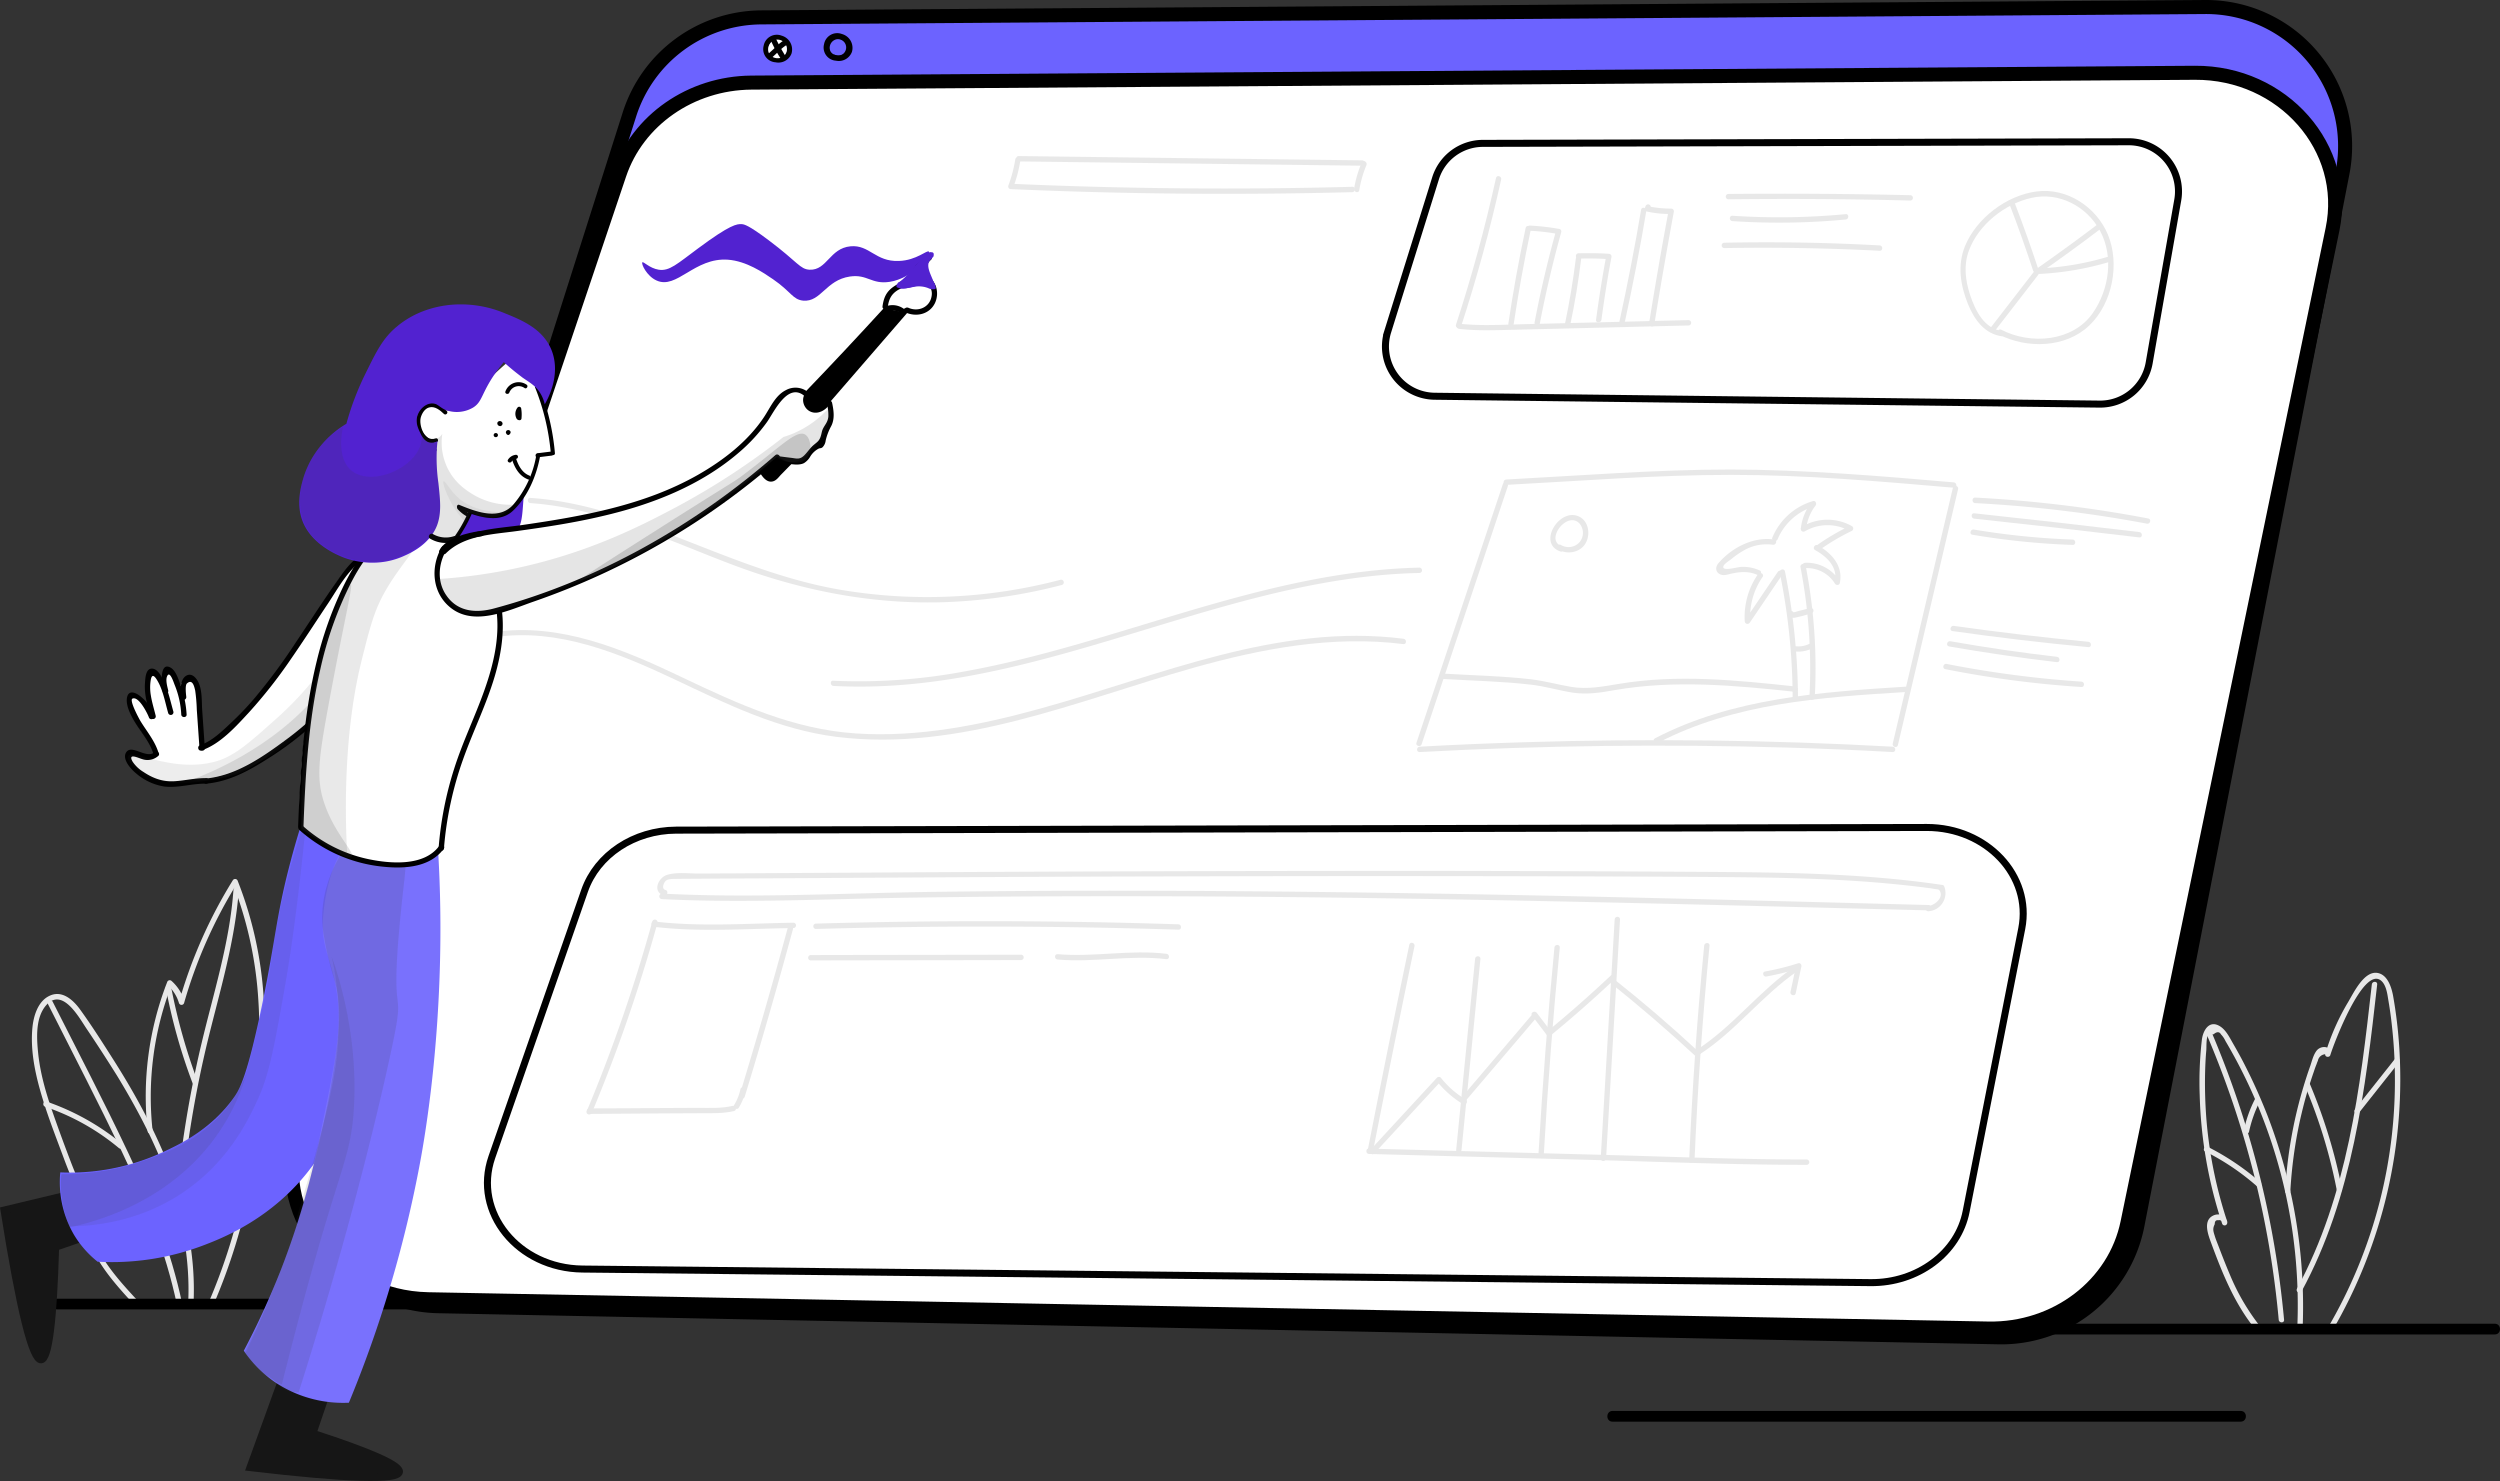 <svg xmlns="http://www.w3.org/2000/svg" width="1068.921" height="633.218" viewBox="0 0 1068.921 633.218">
  <rect x="0" y="0" width="1068.921" height="633.218" fill="#333333" stroke="none"/>
  <g id="clean_and_modern_design" data-name="clean and modern design" transform="translate(-98.101 -228.697)">
    <g id="background" transform="translate(111.736 604.512)">
      <g id="Group_2" data-name="Group 2" transform="translate(926.807 62.099)">
        <g id="Group_1" data-name="Group 1">
          <path id="Path_1" data-name="Path 1" d="M1353.762,929.417a93.431,93.431,0,0,1-12.378-21.395c-1.6-3.744-3.133-7.641-4.585-11.461-.688-1.834-1.452-3.591-1.987-5.425-.611-1.91-.84-2.9.076-4.737,0-1.3.535-1.834,1.528-1.681.84-.229,1.375.153,1.681,1.146.764-.076,1.528-.229,2.216-.306a189.181,189.181,0,0,1-8.864-42.56,196.638,196.638,0,0,1-.687-21.242c.076-3.286.229-6.571.535-9.933.076-1.3-.076-4.967.688-6.036.84-.229,1.6-.458,2.445-.611,1.375-1.146,2.445-1.146,3.133.076a10.24,10.24,0,0,1,1.91,2.827,222.448,222.448,0,0,1,30.716,122.56c-.076,1.452,2.216,1.452,2.292,0a226.708,226.708,0,0,0-15.129-90.927c-2.827-7.182-5.96-14.212-9.475-21.089-1.6-3.209-3.362-6.342-5.119-9.4-1.452-2.522-2.9-5.578-5.349-7.259-4.737-3.209-7.488,1.375-8.023,5.578a158.134,158.134,0,0,0-.917,24.069,191.093,191.093,0,0,0,9.551,54.48,1.127,1.127,0,0,0,2.216-.306c0-3.056-3.438-4.355-6.036-3.056-4.585,2.216-1.987,8.558-.764,11.92,4.737,12.837,9.857,25.521,18.491,36.294a1.194,1.194,0,1,0,1.834-1.528Z" transform="translate(-1328.378 -800.89)" fill="#e8e8e8"/>
        </g>
      </g>
      <g id="Group_4" data-name="Group 4" transform="translate(963.417 40.115)">
        <g id="Group_3" data-name="Group 3">
          <path id="Path_2" data-name="Path 2" d="M1378.513,865.476a193.314,193.314,0,0,1,4.126-30.258c1.07-4.661,2.216-9.322,3.668-13.906.688-2.292,1.452-4.585,2.216-6.8.382-1.146.764-2.292,1.222-3.362a10.2,10.2,0,0,1,.535-1.375,3.424,3.424,0,0,1,3.133-2.827c-.153,1.3,1.91,1.528,2.216.306,1.528-5.043,13.906-37.517,21.471-31.939,2.216,1.6,2.827,5.349,3.209,7.87.611,3.515,1.146,7.106,1.528,10.621.688,6.036,1.146,12.073,1.3,18.185a209.194,209.194,0,0,1-28.73,112.168,1.147,1.147,0,0,0,1.987,1.146,213.426,213.426,0,0,0,28.577-123.018,202.167,202.167,0,0,0-2.521-20.325c-.688-3.668-2.369-9.093-6.724-9.78-5.731-.917-10.162,8.558-12.455,12.378a98.268,98.268,0,0,0-9.78,22.082c.764.076,1.528.229,2.216.306.458-3.668-4.126-3.9-5.96-1.528-1.375,1.757-1.987,4.355-2.674,6.418-1.3,3.591-2.445,7.259-3.515,10.926A192.255,192.255,0,0,0,1376.3,865.4c-.153,1.528,2.14,1.528,2.216.076Z" transform="translate(-1376.29 -772.119)" fill="#e8e8e8"/>
        </g>
      </g>
      <g id="Group_6" data-name="Group 6" transform="translate(929.612 64.38)">
        <g id="Group_5" data-name="Group 5">
          <path id="Path_3" data-name="Path 3" d="M1332.164,805.651a403.6,403.6,0,0,1,30.946,122.331c.153,1.452,2.445,1.452,2.292,0a409.4,409.4,0,0,0-31.251-123.553c-.611-1.3-2.6-.076-1.987,1.223Z" transform="translate(-1332.049 -803.875)" fill="#e8e8e8"/>
        </g>
      </g>
      <g id="Group_8" data-name="Group 8" transform="translate(928.662 114.408)">
        <g id="Group_7" data-name="Group 7">
          <path id="Path_4" data-name="Path 4" d="M1331.412,871.451a104.046,104.046,0,0,1,21.929,14.747c1.07.993,2.751-.611,1.6-1.6a109.249,109.249,0,0,0-22.464-15.129c-1.222-.611-2.445,1.375-1.07,1.987Z" transform="translate(-1330.805 -869.349)" fill="#e8e8e8"/>
        </g>
      </g>
      <g id="Group_10" data-name="Group 10" transform="translate(945.745 93.551)">
        <g id="Group_9" data-name="Group 9">
          <path id="Path_5" data-name="Path 5" d="M1357.929,842.623a54.059,54.059,0,0,0-4.737,13.3c-.306,1.452,1.91,2.063,2.216.611a53.955,53.955,0,0,1,4.508-12.76c.688-1.3-1.3-2.445-1.987-1.146Z" transform="translate(-1353.162 -842.052)" fill="#e8e8e8"/>
        </g>
      </g>
      <g id="Group_12" data-name="Group 12" transform="translate(968.325 43.979)">
        <g id="Group_11" data-name="Group 11">
          <path id="Path_6" data-name="Path 6" d="M1414.871,778.264c-4.967,44.394-10.392,90.239-32.015,130.125-.688,1.3,1.3,2.445,1.987,1.146,21.853-40.268,27.278-86.419,32.321-131.271.153-1.452-2.14-1.452-2.292,0Z" transform="translate(-1382.713 -777.175)" fill="#e8e8e8"/>
        </g>
      </g>
      <g id="Group_14" data-name="Group 14" transform="translate(971.812 86.777)">
        <g id="Group_13" data-name="Group 13">
          <path id="Path_7" data-name="Path 7" d="M1387.371,834.954a222.156,222.156,0,0,1,13.6,44.546c.306,1.452,2.522.84,2.216-.611a231.277,231.277,0,0,0-13.83-45.081c-.611-1.375-2.522-.229-1.987,1.146Z" transform="translate(-1387.278 -833.187)" fill="#e8e8e8"/>
        </g>
      </g>
      <g id="Group_16" data-name="Group 16" transform="translate(993.026 76.383)">
        <g id="Group_15" data-name="Group 15">
          <path id="Path_8" data-name="Path 8" d="M1416.92,843.283c5.731-7.259,11.461-14.518,17.192-21.7.917-1.146-.688-2.751-1.6-1.6-5.731,7.259-11.461,14.518-17.192,21.7-.917,1.07.688,2.751,1.6,1.6Z" transform="translate(-1415.042 -819.584)" fill="#e8e8e8"/>
        </g>
      </g>
      <g id="Group_18" data-name="Group 18" transform="translate(0 49.193)">
        <g id="Group_17" data-name="Group 17">
          <path id="Path_9" data-name="Path 9" d="M160.792,915.27c-4.967-5.349-10.01-10.85-14.059-16.963a60.917,60.917,0,0,1-5.043-9.322c-.764-1.834-4.355-11.614.611-9.628,1.223.458,1.757-1.146,1.146-1.91-5.043-6.418-8.4-13.906-11.309-21.471-2.751-7.182-5.425-14.441-7.947-21.7-2.751-7.947-5.119-16.122-6.036-24.451-.688-6.571-1.375-15.587,3.362-21.012,6.953-7.87,13.983,5.119,17.268,10.01,4.432,6.571,8.787,13.3,12.99,20.019,8.329,13.677,15.893,27.889,21.471,43.018,6.342,17.268,9.857,35.53,9.016,53.945-.076,1.452,2.216,1.452,2.292,0,1.681-37.288-14.288-72.054-33.773-102.923-4.814-7.564-9.628-15.205-14.9-22.464-2.98-4.05-7.717-8.252-13.066-5.578-4.89,2.369-6.724,8.711-7.182,13.677-.84,9.016.917,18.185,3.362,26.82,2.751,9.78,6.495,19.255,10.01,28.73,3.286,8.863,6.953,17.5,12.837,24.986.382-.611.764-1.3,1.146-1.91a5.337,5.337,0,0,0-5.425.688,1.114,1.114,0,0,0-.535.993c1.681,15.435,12.149,27.278,22.235,38.128.917,1.07,2.521-.535,1.528-1.681Z" transform="translate(-115.421 -783.999)" fill="#e8e8e8"/>
        </g>
      </g>
      <g id="Group_20" data-name="Group 20" transform="translate(48.685)">
        <g id="Group_19" data-name="Group 19">
          <path id="Path_10" data-name="Path 10" d="M182.089,827.417a133.113,133.113,0,0,1,8.252-62.961,17.824,17.824,0,0,0-1.91.535,16.3,16.3,0,0,1,4.89,7.641,1.154,1.154,0,0,0,2.216,0,203.268,203.268,0,0,1,22.693-51.194,19.192,19.192,0,0,1-2.063-.306,164.064,164.064,0,0,1,10.926,47.6c1.07,14.671,1.452,31.557-7.488,44.012a1.122,1.122,0,0,0,.688,1.681c6.877,1.6,4.814,12.455,4.2,17.345a234.066,234.066,0,0,1-4.05,24.145A249.574,249.574,0,0,1,206,900.77c-.611,1.375,1.375,2.521,1.987,1.146a251.419,251.419,0,0,0,16.122-52.34c1.528-8.252,3.286-16.963,3.438-25.368.076-4.814-1.146-10.85-6.571-12.073.229.535.458,1.146.688,1.681,8.94-12.455,8.787-29.112,7.87-43.782a164.517,164.517,0,0,0-11.079-49.589,1.153,1.153,0,0,0-2.063-.306,206.271,206.271,0,0,0-22.923,51.729h2.216a18.869,18.869,0,0,0-5.5-8.634,1.155,1.155,0,0,0-1.91.535,134.7,134.7,0,0,0-8.329,63.572c0,1.528,2.292,1.528,2.139.076Z" transform="translate(-179.138 -719.618)" fill="#e8e8e8"/>
        </g>
      </g>
      <g id="Group_22" data-name="Group 22" transform="translate(6.794 51.882)">
        <g id="Group_21" data-name="Group 21">
          <path id="Path_11" data-name="Path 11" d="M124.456,789.262c10.621,21.012,21.471,41.949,31.633,63.19,9.933,20.936,18.72,42.56,23.458,65.33.306,1.452,2.521.84,2.216-.611-4.737-22.541-13.3-43.859-23.152-64.642-10.239-21.7-21.395-43.018-32.245-64.489-.611-1.223-2.6-.076-1.91,1.223Z" transform="translate(-124.313 -787.519)" fill="#e8e8e8"/>
        </g>
      </g>
      <g id="Group_24" data-name="Group 24" transform="translate(61.562 3.578)">
        <g id="Group_23" data-name="Group 23">
          <path id="Path_12" data-name="Path 12" d="M220.6,725.446c-1.6,22.693-8.634,44.394-13.83,66.4A471.532,471.532,0,0,0,196,858.78c-.153,1.452,2.139,1.452,2.292,0a469.47,469.47,0,0,1,11.385-69.15c5.2-21.242,11.614-42.254,13.219-64.184.076-1.528-2.216-1.528-2.292,0Z" transform="translate(-195.99 -724.3)" fill="#e8e8e8"/>
        </g>
      </g>
      <g id="Group_26" data-name="Group 26" transform="translate(4.884 95.109)">
        <g id="Group_25" data-name="Group 25">
          <path id="Path_13" data-name="Path 13" d="M122.644,846.39a98.508,98.508,0,0,1,31.48,17.65c1.146.917,2.751-.688,1.6-1.6a104.051,104.051,0,0,0-32.474-18.262c-1.452-.535-2.063,1.681-.611,2.216Z" transform="translate(-121.814 -844.092)" fill="#e8e8e8"/>
        </g>
      </g>
      <g id="Group_28" data-name="Group 28" transform="translate(57.273 45.231)">
        <g id="Group_27" data-name="Group 27">
          <path id="Path_14" data-name="Path 14" d="M190.395,780.255a240.462,240.462,0,0,0,11.385,40.573c.535,1.375,2.751.764,2.216-.611a249.979,249.979,0,0,1-11.385-40.573c-.306-1.452-2.445-.841-2.216.611Z" transform="translate(-190.378 -778.814)" fill="#e8e8e8"/>
        </g>
      </g>
      <g id="Group_30" data-name="Group 30" transform="translate(63.353 112.394)">
        <g id="Group_29" data-name="Group 29">
          <path id="Path_15" data-name="Path 15" d="M200.524,897.42c8.252-10.85,16.734-21.777,28.806-28.577,1.3-.688.153-2.674-1.146-1.987-12.378,7.03-21.165,18.262-29.647,29.417-.84,1.146,1.146,2.292,1.987,1.146Z" transform="translate(-198.334 -866.713)" fill="#e8e8e8"/>
        </g>
      </g>
      <g id="Group_32" data-name="Group 32" transform="translate(857.961 190.168)">
        <g id="Group_31" data-name="Group 31">
          <path id="Path_16" data-name="Path 16" d="M1240.51,973.084h192.856c2.98,0,2.98-4.584,0-4.584H1240.51c-2.98,0-2.98,4.584,0,4.584Z" transform="translate(-1238.275 -968.5)"/>
        </g>
      </g>
      <g id="Group_34" data-name="Group 34" transform="translate(8.675 179.471)">
        <g id="Group_33" data-name="Group 33">
          <path id="Path_17" data-name="Path 17" d="M280.3,954.5H129.01c-2.98,0-2.98,4.585,0,4.585H280.3c2.9,0,2.9-4.585,0-4.585Z" transform="translate(-126.775 -954.5)"/>
        </g>
      </g>
      <g id="Group_36" data-name="Group 36" transform="translate(673.615 227.456)">
        <g id="Group_35" data-name="Group 35">
          <path id="Path_18" data-name="Path 18" d="M999.219,1021.885H1267.8c2.98,0,2.98-4.584,0-4.584H999.219c-2.9,0-2.98,4.584,0,4.584Z" transform="translate(-997.012 -1017.3)"/>
        </g>
      </g>
    </g>
    <g id="banner" transform="translate(222.8 231.697)">
      <path id="Path_19" data-name="Path 19" d="M991.821,800.488l-667.05-13.3a59.509,59.509,0,0,1-55.549-77.555L406.528,277.621a59.546,59.546,0,0,1,56.313-41.49Q771.5,233.953,1080.15,231.7a59.484,59.484,0,0,1,58.835,70.908L1051.344,752.35A59.273,59.273,0,0,1,991.821,800.488Z" transform="translate(-262.096 -231.697)" fill="#6c63ff" stroke="#000" stroke-miterlimit="10" stroke-width="6"/>
      <path id="Path_20" data-name="Path 20" d="M986.221,805.425q-333.525-6.3-667.05-12.531c-39.809-.764-67.622-37.44-55.549-73.2L400.928,311.9c7.794-23.152,30.564-38.969,56.313-39.2q248.466-1.661,496.741-3.389,60.475-.411,120.567-.813c37.593-.229,66.094,32.092,58.835,66.934l-87.641,424.6C1040.318,786.782,1015.18,805.96,986.221,805.425Z" transform="translate(-260.775 -240.379)" fill="#fff" stroke="#000" stroke-miterlimit="10" stroke-width="6"/>
      <g id="Group_38" data-name="Group 38" transform="translate(743.106 530.439)">
        <g id="Group_37" data-name="Group 37">
          <path id="Path_21" data-name="Path 21" d="M1272.654,926.513a60.129,60.129,0,0,1-38.51,33.009,1.15,1.15,0,0,0,.611,2.216,62.5,62.5,0,0,0,39.885-34.078c.535-1.3-1.375-2.522-1.987-1.146Z" transform="translate(-1233.314 -925.908)"/>
        </g>
      </g>
      <g id="Group_40" data-name="Group 40" transform="translate(201.66 11.91)">
        <g id="Group_39" data-name="Group 39">
          <path id="Path_22" data-name="Path 22" d="M529.666,256.695c-2.292-.229-3.133-2.674-2.522-4.661.841-2.521,3.286-3.056,5.578-1.91a3.718,3.718,0,0,1,1.757,4.585,3.676,3.676,0,0,1-4.814,1.834c-1.375-.535-1.987,1.681-.611,2.216a5.994,5.994,0,0,0,7.717-3.515,6.144,6.144,0,0,0-4.279-7.641,5.715,5.715,0,0,0-7.641,4.355,5.632,5.632,0,0,0,4.814,7.03c1.452.153,1.452-2.139,0-2.292Z" transform="translate(-524.698 -247.285)"/>
        </g>
      </g>
      <path id="Path_23" data-name="Path 23" d="M527.619,255.485c.917,2.369,4.279,3.133,6.266,1.681a4.048,4.048,0,0,0-3.133-7.182A4.234,4.234,0,0,0,527.619,255.485Z" transform="translate(-323.665 -235.999)" fill="#fff"/>
      <g id="Group_42" data-name="Group 42" transform="translate(227.486 11.223)">
        <g id="Group_41" data-name="Group 41">
          <path id="Path_24" data-name="Path 24" d="M563.466,255.795c-2.292-.229-3.133-2.674-2.521-4.661.84-2.521,3.286-3.056,5.578-1.91a3.718,3.718,0,0,1,1.757,4.585,3.676,3.676,0,0,1-4.814,1.834c-1.375-.535-1.987,1.681-.611,2.216a5.994,5.994,0,0,0,7.717-3.515,6.144,6.144,0,0,0-4.279-7.641,5.715,5.715,0,0,0-7.641,4.355,5.632,5.632,0,0,0,4.814,7.03c1.452.153,1.452-2.139,0-2.292Z" transform="translate(-558.498 -246.385)"/>
        </g>
      </g>
      <path id="Path_25" data-name="Path 25" d="M561.419,254.585c.917,2.369,4.279,3.133,6.266,1.681a4.048,4.048,0,0,0-3.133-7.182A4.234,4.234,0,0,0,561.419,254.585Z" transform="translate(-331.639 -235.787)" fill="none" stroke="#000" stroke-miterlimit="10" stroke-width="1"/>
      <g id="Group_44" data-name="Group 44" transform="translate(204.985 13.031)">
        <g id="Group_43" data-name="Group 43">
          <path id="Path_26" data-name="Path 26" d="M529.164,250.47a50.082,50.082,0,0,0,3.744,6.877c.764,1.223,2.751.076,1.987-1.146a74.531,74.531,0,0,1-3.744-6.877c-.611-1.3-2.6-.153-1.987,1.146Z" transform="translate(-529.049 -248.752)"/>
        </g>
      </g>
      <g id="Group_46" data-name="Group 46" transform="translate(203.372 14.224)">
        <g id="Group_45" data-name="Group 45">
          <path id="Path_27" data-name="Path 27" d="M528.9,257.715c1.07-.917,2.063-1.91,3.133-2.827a15.411,15.411,0,0,1,2.98-2.445c1.3-.688.153-2.674-1.146-1.987a15.77,15.77,0,0,0-3.056,2.521c-1.146,1.07-2.369,2.139-3.515,3.209-1.07.917.535,2.521,1.6,1.528Z" transform="translate(-526.938 -250.313)"/>
        </g>
      </g>
      <path id="Path_28" data-name="Path 28" d="M894.279,322.687c-6.8,21.853-13.677,43.782-20.478,65.635a21.282,21.282,0,0,0,20.019,27.584q142.235,1.719,284.394,3.362a21.264,21.264,0,0,0,21.165-17.574c4.05-23.228,8.176-46.457,12.225-69.685a21.238,21.238,0,0,0-20.936-24.909l-276.142.688A21.232,21.232,0,0,0,894.279,322.687Z" transform="translate(-405.166 -249.486)" fill="#fff" stroke="#000" stroke-miterlimit="10" stroke-width="3"/>
      <path id="Path_29" data-name="Path 29" d="M411.874,717.849,372.218,831.775c-8.176,23.534,11.232,47.526,38.739,47.832q275.3,2.865,550.679,5.807c20.172.229,37.517-12.684,40.955-30.487q11.92-60.4,23.763-120.879c4.432-22.617-14.976-43.247-40.573-43.247L451,691.946C433.039,692.023,417.222,702.49,411.874,717.849Z" transform="translate(-286.621 -340.004)" fill="#fff" stroke="#000" stroke-miterlimit="10" stroke-width="3"/>
      <g id="Group_48" data-name="Group 48" transform="translate(480.875 203.26)">
        <g id="Group_47" data-name="Group 47">
          <path id="Path_30" data-name="Path 30" d="M927.086,498.544,890.181,609.031c-.458,1.375,1.757,1.987,2.216.611L929.3,499.155a1.149,1.149,0,0,0-2.216-.611Z" transform="translate(-890.119 -497.714)" fill="#e8e8e8"/>
        </g>
      </g>
      <g id="Group_50" data-name="Group 50" transform="translate(518.176 197.748)">
        <g id="Group_49" data-name="Group 49">
          <path id="Path_31" data-name="Path 31" d="M940.055,497.071c31.939-1.681,64.031-4.279,96.046-4.279,31.863,0,63.649,2.751,95.359,5.5,1.452.153,1.452-2.139,0-2.292-31.71-2.751-63.5-5.425-95.359-5.5-32.015,0-64.107,2.6-96.046,4.279-1.452.076-1.528,2.369,0,2.292Z" transform="translate(-938.937 -490.5)" fill="#e8e8e8"/>
        </g>
      </g>
      <g id="Group_52" data-name="Group 52" transform="translate(684.538 204.691)">
        <g id="Group_51" data-name="Group 51">
          <path id="Path_32" data-name="Path 32" d="M1182.441,500.361q-12.837,54.785-25.75,109.494c-.306,1.452,1.91,2.063,2.216.611q12.837-54.785,25.75-109.494c.306-1.375-1.91-1.987-2.216-.611Z" transform="translate(-1156.662 -499.585)" fill="#e8e8e8"/>
        </g>
      </g>
      <g id="Group_54" data-name="Group 54" transform="translate(481.195 313.481)">
        <g id="Group_53" data-name="Group 53">
          <path id="Path_33" data-name="Path 33" d="M891.655,647.034q78.625-4.241,157.4-1.91c14.976.458,29.876,1.07,44.852,1.91,1.452.076,1.452-2.216,0-2.292q-78.625-4.355-157.4-1.91c-14.976.458-29.876,1.07-44.852,1.91-1.452.076-1.528,2.369,0,2.292Z" transform="translate(-890.537 -641.964)" fill="#e8e8e8"/>
        </g>
      </g>
      <g id="Group_56" data-name="Group 56" transform="translate(582.322 290.584)">
        <g id="Group_55" data-name="Group 55" transform="translate(0 0)">
          <path id="Path_34" data-name="Path 34" d="M1024.654,636.068c32.7-17.039,70.067-19.561,106.209-21.777,1.452-.076,1.452-2.369,0-2.292-36.524,2.292-74.27,4.89-107.355,22.082-1.375.688-.229,2.674,1.146,1.987Z" transform="translate(-1022.887 -611.997)" fill="#e8e8e8"/>
        </g>
      </g>
      <g id="Group_58" data-name="Group 58" transform="translate(636.247 240.471)">
        <g id="Group_57" data-name="Group 57" transform="translate(0)">
          <path id="Path_35" data-name="Path 35" d="M1093.491,547.855a270.168,270.168,0,0,1,5.5,53.181,1.148,1.148,0,0,0,2.292,0,282.448,282.448,0,0,0-5.578-53.792c-.306-1.452-2.521-.84-2.216.611Z" transform="translate(-1093.462 -546.414)" fill="#e8e8e8"/>
        </g>
      </g>
      <g id="Group_60" data-name="Group 60" transform="translate(621.252 241.01)">
        <g id="Group_59" data-name="Group 59">
          <path id="Path_36" data-name="Path 36" d="M1088.021,547.639c-4.661,6.8-9.245,13.677-13.906,20.478.688.229,1.452.382,2.14.611a29.813,29.813,0,0,1,5.272-18.949c.84-1.223-1.146-2.369-1.987-1.146a31.976,31.976,0,0,0-5.654,20.1,1.17,1.17,0,0,0,2.139.611c4.661-6.8,9.245-13.677,13.906-20.478.917-1.3-1.07-2.445-1.91-1.223Z" transform="translate(-1073.838 -547.119)" fill="#e8e8e8"/>
        </g>
      </g>
      <g id="Group_62" data-name="Group 62" transform="translate(609.112 227.465)">
        <g id="Group_61" data-name="Group 61" transform="translate(0)">
          <path id="Path_37" data-name="Path 37" d="M1076.555,542.846a17.105,17.105,0,0,0-8.023-1.528c-1.681.076-8.481,2.139-7.488-.382.382-.993,2.521-2.292,3.362-2.98a37.307,37.307,0,0,1,5.043-3.515,19.483,19.483,0,0,1,12.684-2.6c1.452.229,2.063-1.987.611-2.216-8.863-1.375-18.109,3.438-23.84,10.086-1.528,1.757-1.3,4.2,1.222,4.967,1.375.382,2.9-.153,4.2-.458,3.744-.84,7.412-1.146,11.079.458,1.3.764,2.445-1.223,1.146-1.834Z" transform="translate(-1057.948 -529.392)" fill="#e8e8e8"/>
        </g>
      </g>
      <g id="Group_64" data-name="Group 64" transform="translate(633.005 211.21)">
        <g id="Group_63" data-name="Group 63">
          <path id="Path_38" data-name="Path 38" d="M1091.573,524.456a24.633,24.633,0,0,1,15.74-14.059c-.382-.611-.764-1.3-1.146-1.91a22.547,22.547,0,0,0-4.661,11.232c-.153,1.452,2.14,1.452,2.292,0a19.941,19.941,0,0,1,3.973-9.628c.611-.84.076-2.292-1.146-1.91a27.016,27.016,0,0,0-17.345,15.664c-.458,1.375,1.757,1.987,2.292.611Z" transform="translate(-1089.219 -508.118)" fill="#e8e8e8"/>
        </g>
      </g>
      <g id="Group_66" data-name="Group 66" transform="translate(645.256 219.218)">
        <g id="Group_65" data-name="Group 65" transform="translate(0)">
          <path id="Path_39" data-name="Path 39" d="M1106.97,523.566a19.207,19.207,0,0,1,19.026-.229V521.35a95.46,95.46,0,0,0-13.754,8.1c-1.223.841-.076,2.827,1.146,1.987a95.467,95.467,0,0,1,13.754-8.1,1.178,1.178,0,0,0,0-1.987,21.258,21.258,0,0,0-21.318.229,1.147,1.147,0,0,0,1.146,1.987Z" transform="translate(-1105.252 -518.599)" fill="#e8e8e8"/>
        </g>
      </g>
      <g id="Group_68" data-name="Group 68" transform="translate(646.037 230.031)">
        <g id="Group_67" data-name="Group 67" transform="translate(0)">
          <path id="Path_40" data-name="Path 40" d="M1111.643,534.927c4.967,2.751,9.78,7.259,8.405,13.524a19.2,19.2,0,0,0,2.063-.306,16.463,16.463,0,0,0-14.747-7.794c-1.452.076-1.452,2.369,0,2.292a14.017,14.017,0,0,1,12.76,6.648c.458.764,1.91.764,2.063-.306,1.528-7.259-3.515-12.837-9.475-16.122-1.222-.611-2.369,1.375-1.069,2.063Z" transform="translate(-1106.275 -532.749)" fill="#e8e8e8"/>
        </g>
      </g>
      <g id="Group_70" data-name="Group 70" transform="translate(645.111 238.103)">
        <g id="Group_69" data-name="Group 69">
          <path id="Path_41" data-name="Path 41" d="M1105.091,544.755a229.553,229.553,0,0,1,3.82,55.549c-.076,1.452,2.216,1.452,2.292,0a230.776,230.776,0,0,0-3.9-56.161c-.306-1.452-2.521-.84-2.216.611Z" transform="translate(-1105.062 -543.314)" fill="#e8e8e8"/>
        </g>
      </g>
      <g id="Group_72" data-name="Group 72" transform="translate(641.529 272.285)">
        <g id="Group_71" data-name="Group 71" transform="translate(0 0)">
          <path id="Path_42" data-name="Path 42" d="M1101.464,591.3a13.617,13.617,0,0,0,7.182-1.146c1.375-.611.153-2.6-1.146-1.987a10.281,10.281,0,0,1-6.036.84c-1.452-.229-1.452,2.063,0,2.292Z" transform="translate(-1100.375 -588.049)" fill="#e8e8e8"/>
        </g>
      </g>
      <g id="Group_74" data-name="Group 74" transform="translate(491.166 285)">
        <g id="Group_73" data-name="Group 73" transform="translate(0 0)">
          <path id="Path_43" data-name="Path 43" d="M904.667,606.99c12.531.764,25.215.993,37.67,2.445,6.113.688,12,2.522,18.033,3.438,5.883.84,11.614,0,17.5-1.07,25.75-4.508,51.653-2.063,77.4.688,1.452.153,1.452-2.139,0-2.292-24.909-2.674-50.2-5.272-75.11-1.146-7.03,1.146-13.677,2.521-20.783,1.3-5.731-.993-11.232-2.521-16.963-3.209-12.455-1.452-25.139-1.681-37.67-2.445-1.528-.153-1.528,2.139-.076,2.292Z" transform="translate(-903.587 -604.69)" fill="#e8e8e8"/>
        </g>
      </g>
      <g id="Group_76" data-name="Group 76" transform="translate(639.915 256.921)">
        <g id="Group_75" data-name="Group 75" transform="translate(0)">
          <path id="Path_44" data-name="Path 44" d="M1098.291,570.737c.306,1.3,1.6,1.6,2.827,1.375a57.375,57.375,0,0,0,7.106-1.91,1.15,1.15,0,0,0-.611-2.216c-1.375.382-2.751.764-4.126,1.07a17.829,17.829,0,0,0-1.91.535l-.917.229c-.535-.076-.535,0-.153.229-.306-1.375-2.522-.764-2.216.688Z" transform="translate(-1098.262 -567.942)" fill="#e8e8e8"/>
        </g>
      </g>
      <g id="Group_78" data-name="Group 78" transform="translate(538.195 217.209)">
        <g id="Group_77" data-name="Group 77" transform="translate(0)">
          <path id="Path_45" data-name="Path 45" d="M970.075,529.288c-7.565-2.445,2.292-15.435,7.564-9.628a6.208,6.208,0,0,1,.076,7.794,6.319,6.319,0,0,1-8.1,1.3,1.147,1.147,0,0,0-1.146,1.987c3.9,2.216,9.169,1.375,11.614-2.521,2.216-3.591,1.6-9.169-2.292-11.385-8.481-4.737-18.644,11.385-8.252,14.747,1.375.382,1.987-1.834.535-2.292Z" transform="translate(-965.137 -515.969)" fill="#e8e8e8"/>
        </g>
      </g>
      <g id="Group_80" data-name="Group 80" transform="translate(718.702 209.745)">
        <g id="Group_79" data-name="Group 79" transform="translate(0)">
          <path id="Path_46" data-name="Path 46" d="M1202.464,508.569a551.755,551.755,0,0,1,73.429,8.787c1.452.306,2.063-1.91.611-2.216a547.1,547.1,0,0,0-74.04-8.94c-1.452,0-1.452,2.292,0,2.369Z" transform="translate(-1201.375 -506.2)" fill="#e8e8e8"/>
        </g>
      </g>
      <g id="Group_82" data-name="Group 82" transform="translate(718.32 216.461)">
        <g id="Group_81" data-name="Group 81">
          <path id="Path_47" data-name="Path 47" d="M1201.964,517.29c23.534,2.522,47.144,5.2,70.6,8.023,1.452.153,1.452-2.139,0-2.292q-35.3-4.241-70.6-8.023c-1.452-.153-1.452,2.139,0,2.292Z" transform="translate(-1200.875 -514.99)" fill="#e8e8e8"/>
        </g>
      </g>
      <g id="Group_84" data-name="Group 84" transform="translate(717.815 223.405)">
        <g id="Group_83" data-name="Group 83">
          <path id="Path_48" data-name="Path 48" d="M1201.044,526.311a323.359,323.359,0,0,0,42.865,4.355c1.452.076,1.452-2.216,0-2.292a327.142,327.142,0,0,1-42.254-4.279c-1.452-.229-2.063,1.987-.611,2.216Z" transform="translate(-1200.214 -524.078)" fill="#e8e8e8"/>
        </g>
      </g>
      <g id="Group_86" data-name="Group 86" transform="translate(709.257 264.59)">
        <g id="Group_85" data-name="Group 85" transform="translate(0 0)">
          <path id="Path_49" data-name="Path 49" d="M1189.844,580.211q29,4.126,58.147,6.877c1.452.153,1.452-2.139,0-2.292q-28.883-2.751-57.536-6.8c-1.452-.229-2.063,1.987-.611,2.216Z" transform="translate(-1189.014 -577.978)" fill="#e8e8e8"/>
        </g>
      </g>
      <g id="Group_88" data-name="Group 88" transform="translate(707.805 271.149)">
        <g id="Group_87" data-name="Group 87">
          <path id="Path_50" data-name="Path 50" d="M1187.944,588.807q23.037,4.011,46.151,6.724c1.452.153,1.452-2.139,0-2.292-15.282-1.757-30.411-3.973-45.54-6.648-1.452-.306-2.063,1.91-.611,2.216Z" transform="translate(-1187.114 -586.562)" fill="#e8e8e8"/>
        </g>
      </g>
      <g id="Group_90" data-name="Group 90" transform="translate(706.201 280.853)">
        <g id="Group_89" data-name="Group 89">
          <path id="Path_51" data-name="Path 51" d="M1185.844,601.507a439.95,439.95,0,0,0,58.224,7.641c1.452.076,1.452-2.216,0-2.292a457.209,457.209,0,0,1-57.613-7.565c-1.452-.306-2.063,1.91-.611,2.216Z" transform="translate(-1185.014 -599.262)" fill="#e8e8e8"/>
        </g>
      </g>
      <g id="Group_92" data-name="Group 92" transform="translate(157.192 377.838)">
        <g id="Group_91" data-name="Group 91">
          <path id="Path_52" data-name="Path 52" d="M467.646,729.789c35.148,1.757,70.449-.076,105.6-.611s70.22-.688,105.368-.611c70.525.153,140.974,1.452,211.5,3.056,39.733.917,79.389,1.987,119.122,2.98,1.452.076,1.452-2.216,0-2.292-70.449-1.834-140.975-3.744-211.5-4.89s-140.975-1.681-211.5-.764c-39.5.458-79.16,2.827-118.587.764a1.185,1.185,0,0,0,0,2.369Z" transform="translate(-466.5 -726.191)" fill="#e8e8e8"/>
        </g>
      </g>
      <path id="Path_53" data-name="Path 53" d="M464.007,372.677c4.585.688,7.794-2.445,16.886-9.169,13.677-10.162,16.581-10.468,18.644-10.315.993.076,2.827.382,11.461,6.877,12.607,9.475,13.372,12.378,17.5,12.608,7.488.306,8.558-9.169,17.5-10.01,8.1-.764,10.621,6.648,20.63,6.266,7.717-.229,12.225-4.967,12.913-3.973.84,1.3-6.418,11.309-16.886,12.913-7.717,1.146-9.4-3.362-16.886-2.292-10.392,1.528-12.378,11-20.019,10.315-4.508-.458-5.119-3.82-12.913-9.169-4.126-2.827-11.309-7.717-19.179-8.329-14.441-1.07-21.929,12.913-30.64,8.863-4.2-1.91-6.571-7.106-6.036-7.717C457.359,368.933,460.033,372.066,464.007,372.677Z" transform="translate(-307.044 -260.354)" fill="#5222d0"/>
      <g id="Group_94" data-name="Group 94" transform="translate(497.761 72.295)">
        <g id="Group_93" data-name="Group 93" transform="translate(0)">
          <path id="Path_54" data-name="Path 54" d="M929.4,327.144q-6.991,31.748-17.116,62.732c-.458,1.375,1.757,1.987,2.216.611q10.086-30.946,17.116-62.732c.306-1.452-1.91-2.063-2.216-.611Z" transform="translate(-912.219 -326.314)" fill="#e8e8e8"/>
        </g>
      </g>
      <g id="Group_96" data-name="Group 96" transform="translate(498.11 133.871)">
        <g id="Group_95" data-name="Group 95">
          <path id="Path_55" data-name="Path 55" d="M913.764,410.644c7.87.917,15.74.535,23.687.382,8.252-.229,16.5-.382,24.833-.611,16.5-.382,33.085-.841,49.589-1.223a1.148,1.148,0,0,0,0-2.292c-16.5.382-33.085.841-49.589,1.223-8.023.229-16.046.382-24.069.611-8.176.229-16.275.611-24.451-.306-1.452-.229-1.452,2.063,0,2.216Z" transform="translate(-912.675 -406.9)" fill="#e8e8e8"/>
        </g>
      </g>
      <g id="Group_98" data-name="Group 98" transform="translate(520.194 93.613)">
        <g id="Group_97" data-name="Group 97">
          <path id="Path_56" data-name="Path 56" d="M949.007,355.044q-4.355,20.4-7.412,41.032c-.229,1.452,1.987,2.063,2.216.611q3.095-20.63,7.412-41.032c.306-1.452-1.91-2.063-2.216-.611Z" transform="translate(-941.578 -354.214)" fill="#e8e8e8"/>
        </g>
      </g>
      <g id="Group_100" data-name="Group 100" transform="translate(528.243 93.443)">
        <g id="Group_99" data-name="Group 99" transform="translate(0)">
          <path id="Path_57" data-name="Path 57" d="M953.249,356.214a90.085,90.085,0,0,1,12,1.375c-.229-.458-.535-.917-.764-1.375q-5.387,19.37-9.169,39.121c-.306,1.452,1.91,2.063,2.216.611q3.782-19.714,9.169-39.121a1.093,1.093,0,0,0-.764-1.375A99.493,99.493,0,0,0,953.325,354a1.111,1.111,0,1,0-.076,2.216Z" transform="translate(-952.112 -353.99)" fill="#e8e8e8"/>
        </g>
      </g>
      <g id="Group_102" data-name="Group 102" transform="translate(544.48 106.344)">
        <g id="Group_101" data-name="Group 101">
          <path id="Path_58" data-name="Path 58" d="M977.976,371.964c-1.146,9.322-2.674,18.491-4.585,27.66-.306,1.452,1.91,2.063,2.216.611,1.987-9.322,3.515-18.8,4.661-28.271.153-1.452-2.14-1.452-2.292,0Z" transform="translate(-973.362 -370.875)" fill="#e8e8e8"/>
        </g>
      </g>
      <g id="Group_104" data-name="Group 104" transform="translate(549.103 105.251)">
        <g id="Group_103" data-name="Group 103" transform="translate(0)">
          <path id="Path_59" data-name="Path 59" d="M980.549,371.779a121.381,121.381,0,0,1,12.913.229,17.64,17.64,0,0,1-1.07-1.452c-1.681,9.093-3.133,18.185-4.355,27.354-.229,1.452,2.063,1.452,2.292,0,1.223-8.94,2.6-17.8,4.279-26.743a1.161,1.161,0,0,0-1.07-1.452c-4.279-.306-8.634-.306-12.913-.229a1.147,1.147,0,1,0-.076,2.292Z" transform="translate(-979.412 -369.444)" fill="#e8e8e8"/>
        </g>
      </g>
      <g id="Group_106" data-name="Group 106" transform="translate(567.709 85.82)">
        <g id="Group_105" data-name="Group 105" transform="translate(0)">
          <path id="Path_60" data-name="Path 60" d="M1013.037,344.844c-2.674,15.969-5.807,31.939-9.245,47.756-.306,1.452,1.91,2.063,2.216.611,3.438-15.817,6.571-31.786,9.246-47.756.306-1.452-1.91-2.063-2.216-.611Z" transform="translate(-1003.762 -344.014)" fill="#e8e8e8"/>
        </g>
      </g>
      <g id="Group_108" data-name="Group 108" transform="translate(578.817 84.358)">
        <g id="Group_107" data-name="Group 107" transform="translate(0)">
          <path id="Path_61" data-name="Path 61" d="M1018.3,343.246v.382a1.146,1.146,0,0,0,2.292,0v-.382a1.175,1.175,0,0,0-1.146-1.146,1.232,1.232,0,0,0-1.146,1.146Z" transform="translate(-1018.3 -342.1)" fill="#e8e8e8"/>
        </g>
      </g>
      <g id="Group_110" data-name="Group 110" transform="translate(578.526 85.168)">
        <g id="Group_109" data-name="Group 109">
          <path id="Path_62" data-name="Path 62" d="M1018.745,345.407a43.9,43.9,0,0,0,10.468,1.07,17.653,17.653,0,0,1-1.07-1.452q-4.47,23.954-8.329,48.061c-.229,1.452,1.987,2.063,2.216.611q3.9-24.069,8.329-48.061a1.161,1.161,0,0,0-1.07-1.452,47.414,47.414,0,0,1-9.857-.993c-1.528-.306-2.139,1.834-.688,2.216Z" transform="translate(-1017.92 -343.161)" fill="#e8e8e8"/>
        </g>
      </g>
      <g id="Group_112" data-name="Group 112" transform="translate(613.182 79.825)">
        <g id="Group_111" data-name="Group 111">
          <path id="Path_63" data-name="Path 63" d="M1064.364,338.561c25.979-.306,51.882-.153,77.861.535a1.148,1.148,0,0,0,0-2.292c-25.979-.611-51.882-.764-77.861-.535a1.148,1.148,0,0,0,0,2.292Z" transform="translate(-1063.275 -336.168)" fill="#e8e8e8"/>
        </g>
      </g>
      <g id="Group_114" data-name="Group 114" transform="translate(614.939 88.553)">
        <g id="Group_113" data-name="Group 113">
          <path id="Path_64" data-name="Path 64" d="M1066.664,350.578a301.684,301.684,0,0,0,48.443-.688c1.452-.153,1.452-2.445,0-2.292a301.684,301.684,0,0,1-48.443.688c-1.452-.076-1.452,2.216,0,2.292Z" transform="translate(-1065.575 -347.59)" fill="#e8e8e8"/>
        </g>
      </g>
      <g id="Group_116" data-name="Group 116" transform="translate(611.424 100.598)">
        <g id="Group_115" data-name="Group 115" transform="translate(0)">
          <path id="Path_65" data-name="Path 65" d="M1062.064,365.834q33.238-.573,66.476,1.146c1.452.076,1.452-2.216,0-2.292q-33.238-1.834-66.476-1.146a1.148,1.148,0,0,0,0,2.292Z" transform="translate(-1060.975 -363.355)" fill="#e8e8e8"/>
        </g>
      </g>
      <g id="Group_118" data-name="Group 118" transform="translate(713.55 78.639)">
        <g id="Group_117" data-name="Group 117">
          <path id="Path_66" data-name="Path 66" d="M1212.487,394.508c-7.794-.993-11.538-8.787-13.754-15.435-2.063-6.266-2.827-12.837-.458-19.1,4.126-11,15.358-19.866,26.667-22.388,11.767-2.674,23.687,3.591,29.341,14.059,5.96,11,3.9,25.139-3.056,35.148-8.558,12.3-26.59,13.677-39.121,7.182-1.3-.688-2.445,1.3-1.146,1.987,12,6.189,28.577,5.883,38.739-3.82,9.933-9.475,13.142-26.361,7.947-38.892-4.967-11.843-17.5-20.1-30.487-18.415-12.837,1.681-25.75,11.461-30.64,23.458-3.286,8.176-1.91,16.734,1.3,24.68,2.751,6.724,7.106,12.837,14.747,13.83,1.375.153,1.375-2.139-.077-2.292Z" transform="translate(-1194.631 -334.616)" fill="#e8e8e8"/>
        </g>
      </g>
      <g id="Group_120" data-name="Group 120" transform="translate(734.532 83.31)">
        <g id="Group_119" data-name="Group 119">
          <path id="Path_67" data-name="Path 67" d="M1222.175,342.082c3.591,9.245,6.877,18.644,10.01,28.118.458,1.375,2.674.764,2.216-.611-3.133-9.475-6.418-18.8-10.01-28.118-.535-1.3-2.751-.764-2.216.611Z" transform="translate(-1222.092 -340.729)" fill="#e8e8e8"/>
        </g>
      </g>
      <g id="Group_122" data-name="Group 122" transform="translate(745.324 92.45)">
        <g id="Group_121" data-name="Group 121">
          <path id="Path_68" data-name="Path 68" d="M1237.885,374.322c9.016-6.266,17.956-12.76,26.667-19.408,1.146-.917,0-2.9-1.146-1.987q-13.18,9.971-26.667,19.408c-1.223.841-.076,2.827,1.146,1.987Z" transform="translate(-1236.216 -352.691)" fill="#e8e8e8"/>
        </g>
      </g>
      <g id="Group_124" data-name="Group 124" transform="translate(745.522 106.854)">
        <g id="Group_123" data-name="Group 123">
          <path id="Path_69" data-name="Path 69" d="M1237.564,378.845a126.591,126.591,0,0,0,30.182-5.043,1.151,1.151,0,0,0-.611-2.216,120.86,120.86,0,0,1-29.57,4.89c-1.452.153-1.452,2.445,0,2.369Z" transform="translate(-1236.475 -371.542)" fill="#e8e8e8"/>
        </g>
      </g>
      <g id="Group_126" data-name="Group 126" transform="translate(726.279 112.918)">
        <g id="Group_125" data-name="Group 125" transform="translate(0)">
          <path id="Path_70" data-name="Path 70" d="M1229.789,379.953c-6.113,7.87-12.149,15.74-18.262,23.61-.917,1.146,1.07,2.292,1.987,1.146,6.113-7.87,12.149-15.74,18.262-23.61.917-1.146-1.07-2.292-1.987-1.146Z" transform="translate(-1211.291 -379.479)" fill="#e8e8e8"/>
        </g>
      </g>
      <g id="Group_128" data-name="Group 128" transform="translate(156.35 369.363)">
        <g id="Group_127" data-name="Group 127">
          <path id="Path_71" data-name="Path 71" d="M468.914,723.276c-1.91-.535-.764-3.056.076-3.9.917-.917,3.209-.84,4.432-.84,2.216-.076,4.432,0,6.724-.076,4.585,0,9.169-.076,13.754-.076,9.169-.076,18.338-.076,27.507-.153,18.109-.076,36.141-.229,54.25-.306q54.671-.344,109.265-.458,108.883-.344,217.689.153c19.866.153,39.809.153,59.675.993,9.857.382,19.713.993,29.57,1.91,4.89.458,9.857.993,14.747,1.6,1.6.229,3.209.382,4.814.688,1.3.229,2.063,0,2.521,1.222,1.223,2.9-2.674,5.884-5.043,6.036-1.452.076-1.452,2.369,0,2.292a7.786,7.786,0,0,0,6.8-10.468c-.153-.382-.382-.764-.764-.764-36.447-5.425-73.352-5.425-110.105-5.654q-56.963-.344-113.849-.382-114.155,0-228.386.688c-21.395.153-42.789.229-64.184.382-5.119,0-10.162.076-15.282.076-4.279,0-9.322-.688-13.448.535-3.973,1.146-6.571,7.412-1.375,8.863,1.375.229,1.987-1.987.611-2.369Z" transform="translate(-465.398 -715.1)" fill="#e8e8e8"/>
        </g>
      </g>
      <g id="Group_130" data-name="Group 130" transform="translate(126.087 390.157)">
        <g id="Group_129" data-name="Group 129">
          <path id="Path_72" data-name="Path 72" d="M453.917,743.144a678.643,678.643,0,0,1-28.042,81.146c-.535,1.375,1.681,1.987,2.216.611a678.62,678.62,0,0,0,28.042-81.146,1.15,1.15,0,0,0-2.216-.611Z" transform="translate(-425.792 -742.314)" fill="#e8e8e8"/>
        </g>
      </g>
      <g id="Group_132" data-name="Group 132" transform="translate(153.859 390.979)">
        <g id="Group_131" data-name="Group 131">
          <path id="Path_73" data-name="Path 73" d="M463.255,745.69c19.637,2.369,39.885.764,59.6.535a1.148,1.148,0,0,0,0-2.292c-19.714.306-39.962,1.834-59.6-.535-1.528-.153-1.452,2.139,0,2.292Z" transform="translate(-462.137 -743.39)" fill="#e8e8e8"/>
        </g>
      </g>
      <g id="Group_134" data-name="Group 134" transform="translate(191.438 392.831)">
        <g id="Group_133" data-name="Group 133">
          <path id="Path_74" data-name="Path 74" d="M532.011,746.644q-9.742,35.989-20.63,71.672c-.458,1.452,1.757,1.987,2.216.611q10.888-35.645,20.63-71.672a1.15,1.15,0,0,0-2.216-.611Z" transform="translate(-511.319 -745.814)" fill="#e8e8e8"/>
        </g>
      </g>
      <g id="Group_136" data-name="Group 136" transform="translate(126.151 469.812)">
        <g id="Group_135" data-name="Group 135">
          <path id="Path_75" data-name="Path 75" d="M426.964,850.029l32.245-.229c5.272,0,10.468-.076,15.74-.076,4.661,0,9.322.153,13.906-.917,1.452-.306.84-2.521-.611-2.216-4.814,1.146-9.857.84-14.823.84-5.272,0-10.468.076-15.74.076-10.239.076-20.478.153-30.716.153-1.452.076-1.452,2.369,0,2.369Z" transform="translate(-425.875 -846.562)" fill="#e8e8e8"/>
        </g>
      </g>
      <g id="Group_138" data-name="Group 138" transform="translate(223.037 390.847)">
        <g id="Group_137" data-name="Group 137">
          <path id="Path_76" data-name="Path 76" d="M553.764,746.566q77.479-2.178,155.034.306c1.452.076,1.452-2.216,0-2.292q-77.479-2.521-155.034-.306a1.148,1.148,0,0,0,0,2.292Z" transform="translate(-552.675 -743.217)" fill="#e8e8e8"/>
        </g>
      </g>
      <g id="Group_140" data-name="Group 140" transform="translate(220.841 405.199)">
        <g id="Group_139" data-name="Group 139">
          <path id="Path_77" data-name="Path 77" d="M550.946,764.445c29.952-.076,59.9-.076,89.933-.153a1.148,1.148,0,0,0,0-2.292c-29.952.076-59.9.076-89.933.153a1.146,1.146,0,1,0,0,2.292Z" transform="translate(-549.8 -762)" fill="#e8e8e8"/>
        </g>
      </g>
      <g id="Group_142" data-name="Group 142" transform="translate(189.036 461.905)">
        <g id="Group_141" data-name="Group 141">
          <path id="Path_78" data-name="Path 78" d="M510.334,844.914a23.7,23.7,0,0,0,2.9-7.259c.306-1.452-1.91-2.063-2.216-.611a21.363,21.363,0,0,1-2.674,6.724c-.764,1.223,1.223,2.369,1.987,1.146Z" transform="translate(-508.175 -836.214)" fill="#e8e8e8"/>
        </g>
      </g>
      <g id="Group_144" data-name="Group 144" transform="translate(460.125 400.09)">
        <g id="Group_143" data-name="Group 143">
          <path id="Path_79" data-name="Path 79" d="M880.718,756.144q-9.169,43.782-17.727,87.565c-.306,1.452,1.91,2.063,2.216.611q8.6-43.782,17.727-87.565c.306-1.452-1.91-2.063-2.216-.611Z" transform="translate(-862.962 -755.314)" fill="#e8e8e8"/>
        </g>
      </g>
      <g id="Group_146" data-name="Group 146" transform="translate(459.523 488.101)">
        <g id="Group_145" data-name="Group 145">
          <path id="Path_80" data-name="Path 80" d="M863.264,872.792l94.136,2.521c31.022.84,62.044,2.139,93.066,2.139a1.148,1.148,0,0,0,0-2.292c-31.022,0-62.044-1.375-93.066-2.139L863.264,870.5c-1.452-.076-1.452,2.216,0,2.292Z" transform="translate(-862.175 -870.498)" fill="#e8e8e8"/>
        </g>
      </g>
      <g id="Group_148" data-name="Group 148" transform="translate(460.987 457.452)">
        <g id="Group_147" data-name="Group 147">
          <path id="Path_81" data-name="Path 81" d="M866.008,863.1c9.475-10.239,18.949-20.554,28.424-30.793h-1.6a42.064,42.064,0,0,0,11.079,9.7,1.147,1.147,0,0,0,1.146-1.987,38.752,38.752,0,0,1-10.621-9.322,1.179,1.179,0,0,0-1.6,0c-9.475,10.239-18.949,20.554-28.424,30.793-.993,1.07.611,2.674,1.6,1.6Z" transform="translate(-864.091 -830.387)" fill="#e8e8e8"/>
        </g>
      </g>
      <g id="Group_150" data-name="Group 150" transform="translate(499.497 430.402)">
        <g id="Group_149" data-name="Group 149">
          <path id="Path_82" data-name="Path 82" d="M916.408,832.9c10.162-12,20.4-23.916,30.564-35.912.917-1.146-.688-2.751-1.6-1.6-10.162,12-20.4,23.916-30.564,35.912-.993,1.07.611,2.674,1.6,1.6Z" transform="translate(-914.491 -794.984)" fill="#e8e8e8"/>
        </g>
      </g>
      <g id="Group_152" data-name="Group 152" transform="translate(530.138 413.826)">
        <g id="Group_151" data-name="Group 151">
          <path id="Path_83" data-name="Path 83" d="M954.827,790.719c2.063,2.751,4.126,5.425,6.189,8.176a1.194,1.194,0,0,0,1.834.229c9.322-7.641,18.414-15.664,27.2-23.916,1.07-.993-.535-2.6-1.6-1.6-8.787,8.252-17.88,16.275-27.2,23.916l1.834.229c-2.063-2.751-4.126-5.425-6.189-8.176-.993-1.223-2.98-.076-2.063,1.146Z" transform="translate(-954.592 -773.291)" fill="#e8e8e8"/>
        </g>
      </g>
      <g id="Group_154" data-name="Group 154" transform="translate(562.759 414.858)">
        <g id="Group_153" data-name="Group 153">
          <path id="Path_84" data-name="Path 84" d="M997.678,776.52c12.76,10.086,25.062,20.707,36.982,31.71,1.07.993,2.674-.611,1.6-1.6q-17.88-16.619-36.982-31.71c-1.146-.917-2.751.688-1.6,1.6Z" transform="translate(-997.284 -774.642)" fill="#e8e8e8"/>
        </g>
      </g>
      <g id="Group_156" data-name="Group 156" transform="translate(599.841 409.962)">
        <g id="Group_155" data-name="Group 155" transform="translate(0)">
          <path id="Path_85" data-name="Path 85" d="M1047.485,806.413c15.74-10.01,27.049-25.444,42.407-35.989,1.222-.84.076-2.827-1.146-1.987-15.358,10.544-26.667,25.979-42.407,35.989-1.223.764-.076,2.751,1.146,1.987Z" transform="translate(-1045.816 -768.234)" fill="#e8e8e8"/>
        </g>
      </g>
      <g id="Group_158" data-name="Group 158" transform="translate(629.176 408.802)">
        <g id="Group_157" data-name="Group 157">
          <path id="Path_86" data-name="Path 86" d="M1085.577,772.434a112.364,112.364,0,0,0,14.136-3.515l-1.375-1.375c-.84,3.82-1.6,7.641-2.445,11.461-.306,1.452,1.91,2.063,2.216.611.841-3.82,1.6-7.641,2.445-11.461.153-.841-.535-1.681-1.375-1.375a112.347,112.347,0,0,1-14.136,3.515c-1.452.229-.84,2.445.535,2.139Z" transform="translate(-1084.207 -766.716)" fill="#e8e8e8"/>
        </g>
      </g>
      <g id="Group_160" data-name="Group 160" transform="translate(497.892 405.867)">
        <g id="Group_159" data-name="Group 159" transform="translate(0)">
          <path id="Path_87" data-name="Path 87" d="M920.5,763.964c-2.674,27.278-5.425,54.556-8.1,81.834-.153,1.452,2.139,1.452,2.292,0,2.674-27.278,5.425-54.556,8.1-81.834.076-1.452-2.216-1.452-2.292,0Z" transform="translate(-912.39 -762.875)" fill="#e8e8e8"/>
        </g>
      </g>
      <g id="Group_162" data-name="Group 162" transform="translate(533.122 401.025)">
        <g id="Group_161" data-name="Group 161">
          <path id="Path_88" data-name="Path 88" d="M965.3,757.655q-4.241,43.9-6.8,87.947c-.076,1.452,2.216,1.452,2.292,0q2.522-44.012,6.8-87.947c.076-1.528-2.216-1.452-2.292,0Z" transform="translate(-958.497 -756.537)" fill="#e8e8e8"/>
        </g>
      </g>
      <g id="Group_164" data-name="Group 164" transform="translate(597.535 400.213)">
        <g id="Group_163" data-name="Group 163" transform="translate(0)">
          <path id="Path_89" data-name="Path 89" d="M1049.218,756.564q-4.47,45.845-6.418,91.844c-.076,1.452,2.216,1.452,2.292,0q1.948-45.96,6.418-91.844c.153-1.452-2.139-1.452-2.292,0Z" transform="translate(-1042.797 -755.475)" fill="#e8e8e8"/>
        </g>
      </g>
      <g id="Group_166" data-name="Group 166" transform="translate(559.713 389)">
        <g id="Group_165" data-name="Group 165" transform="translate(0)">
          <path id="Path_90" data-name="Path 90" d="M999.259,741.946q-2.98,51.118-5.96,102.159c-.076,1.452,2.216,1.452,2.292,0q2.98-51.118,5.96-102.159c.076-1.528-2.216-1.528-2.292,0Z" transform="translate(-993.297 -740.8)" fill="#e8e8e8"/>
        </g>
      </g>
      <g id="Group_168" data-name="Group 168" transform="translate(326.39 404.224)">
        <g id="Group_167" data-name="Group 167">
          <path id="Path_91" data-name="Path 91" d="M689.055,763.762c15.511,1.375,31.022-2.063,46.533-.153,1.452.153,1.452-2.139,0-2.292-15.511-1.91-31.022,1.528-46.533.153-1.528-.076-1.452,2.216,0,2.292Z" transform="translate(-687.937 -760.724)" fill="#e8e8e8"/>
        </g>
      </g>
      <g id="Group_170" data-name="Group 170" transform="translate(85.476 266.399)">
        <g id="Group_169" data-name="Group 169" transform="translate(0 0)">
          <path id="Path_92" data-name="Path 92" d="M374.062,583.367c27.049-3.973,53.1,6.877,77.1,18.185C473.393,612.1,495.4,622.871,520.079,626c52.722,6.571,103.228-15.587,152.818-29.57,29.112-8.176,59.293-13.906,89.628-10.086,1.452.153,1.452-2.139,0-2.292-53.716-6.8-104.451,15.817-155.034,29.8-25.673,7.106-52.264,12.455-79.007,10.7-26.819-1.757-50.43-12.607-74.346-23.992-25.139-12-52.187-23.534-80.688-19.331-1.452.153-.764,2.369.611,2.139Z" transform="translate(-372.642 -580.346)" fill="#e8e8e8"/>
        </g>
      </g>
      <g id="Group_172" data-name="Group 172" transform="translate(230.526 239.697)">
        <g id="Group_171" data-name="Group 171">
          <path id="Path_93" data-name="Path 93" d="M563.564,595.983c67.316,3.591,129.666-26.437,194.079-40.879,18.567-4.126,37.44-7.03,56.543-7.412a1.148,1.148,0,0,0,0-2.292c-67.24,1.528-128.749,32.474-194.155,44.317a245.5,245.5,0,0,1-56.466,4.05c-1.452-.229-1.452,2.063,0,2.216Z" transform="translate(-562.475 -545.4)" fill="#e8e8e8"/>
        </g>
      </g>
      <g id="Group_174" data-name="Group 174" transform="translate(100.984 209.89)">
        <g id="Group_173" data-name="Group 173">
          <path id="Path_94" data-name="Path 94" d="M394.055,508.614c30.487,2.139,58.3,15.74,86.419,26.361,28.577,10.774,58.377,16.81,88.94,16.046a229.118,229.118,0,0,0,51.882-7.412,1.15,1.15,0,0,0-.611-2.216,222.936,222.936,0,0,1-94.518,4.2c-29.952-5.2-56.925-18.262-85.272-28.424-15.129-5.425-30.716-9.7-46.839-10.774-1.528-.153-1.452,2.139,0,2.216Z" transform="translate(-392.937 -506.39)" fill="#e8e8e8"/>
        </g>
      </g>
      <g id="Group_176" data-name="Group 176" transform="translate(306.349 64.349)">
        <g id="Group_175" data-name="Group 175">
          <path id="Path_95" data-name="Path 95" d="M664.758,316.744a58.019,58.019,0,0,1-2.98,11.232,1.133,1.133,0,0,0,1.07,1.452q73.009,3.209,146.018,1.3c1.452-.076,1.452-2.369,0-2.292q-73.009,1.948-146.018-1.3a17.625,17.625,0,0,1,1.07,1.452,56.608,56.608,0,0,0,2.98-11.232c.306-1.452-1.91-2.063-2.14-.611Z" transform="translate(-661.709 -315.914)" fill="#e8e8e8"/>
        </g>
      </g>
      <g id="Group_178" data-name="Group 178" transform="translate(309.838 63.725)">
        <g id="Group_177" data-name="Group 177">
          <path id="Path_96" data-name="Path 96" d="M667.364,317.392l146.858,1.834a1.148,1.148,0,0,0,0-2.292L667.364,315.1c-1.452-.076-1.452,2.216,0,2.292Z" transform="translate(-666.275 -315.098)" fill="#e8e8e8"/>
        </g>
      </g>
      <g id="Group_180" data-name="Group 180" transform="translate(454.253 65.857)">
        <g id="Group_179" data-name="Group 179">
          <path id="Path_97" data-name="Path 97" d="M858.58,318.508a47.449,47.449,0,0,0-3.286,11.232c-.229,1.452,1.987,2.063,2.216.611a47.526,47.526,0,0,1,3.056-10.7c.535-1.375-1.452-2.522-1.987-1.146Z" transform="translate(-855.278 -317.887)" fill="#e8e8e8"/>
        </g>
      </g>
    </g>
    <g id="girl" transform="translate(99.8 336.509)">
      <g id="leg_left" transform="translate(0 237.176)">
        <path id="Path_98" data-name="Path 98" d="M139.074,892.6c-13.066,3.133-26.208,6.266-39.274,9.4,6.8,42.942,12.149,64.336,15.893,64.031q4.814-.344,6.189-48.138c7.259-2.521,14.518-4.967,21.777-7.488C142.131,904.52,140.6,898.56,139.074,892.6Z" transform="translate(-99.8 -729.599)" fill="#161616" stroke="#161616" stroke-miterlimit="10" stroke-width="3"/>
        <path id="Path_99" data-name="Path 99" d="M235.772,682.2c-1.681,5.043-4.2,13.066-6.8,23.228-5.425,21.165-5.654,30.182-11.156,57.078-6.571,32.015-9.933,37.517-12.073,40.65-9.7,13.906-23.152,20.248-30.487,23.687a94.794,94.794,0,0,1-44.012,8.711,44.739,44.739,0,0,0,5.807,26.59,43,43,0,0,0,10.162,11.614,110.6,110.6,0,0,0,45.922-7.259c8.176-3.133,29.035-11.538,44.928-32.4,12.225-16.046,15.587-31.71,19.331-49.284,7.259-33.849-1.757-38.969,7.259-67.7,5.425-17.421,11.691-25.979,7.259-32.4C266.641,676.848,250.061,678.911,235.772,682.2Z" transform="translate(-107.176 -679.273)" fill="#6c63ff"/>
        <path id="Path_100" data-name="Path 100" d="M236.807,683.2c-.764,8.176-1.91,19.484-3.515,32.932-1.452,11.843-3.056,24.68-5.654,39.656-4.508,25.673-6.8,38.51-11.691,49.207-4.279,9.322-12.531,26.59-31.48,39.656-19.714,13.524-40.115,14.823-49.207,14.9a43.541,43.541,0,0,1-2.827-9.169,47.189,47.189,0,0,1-.688-13.066,103.406,103.406,0,0,0,23.381-2.445A98.169,98.169,0,0,0,185.231,822.8c6.953-4.355,14.212-8.863,20.172-17.727,4.05-5.96,5.731-11.385,8.481-22.693,4.05-16.657,6.113-24.909,7.794-37.135C223.512,731.108,227.562,710.478,236.807,683.2Z" transform="translate(-107.294 -680.199)" fill="#3d3d3d" opacity="0.09"/>
        <path id="Path_101" data-name="Path 101" d="M131.93,871.271a45.081,45.081,0,0,0,.611,13.219,48.193,48.193,0,0,0,2.98,9.628c10.468-2.216,43.4-10.621,63.8-40.726A90.386,90.386,0,0,0,211.167,828.1a64.236,64.236,0,0,1-12,18.644c-10.926,11.691-23.458,15.969-32.474,19.026A100.48,100.48,0,0,1,131.93,871.271Z" transform="translate(-107.327 -714.383)" fill="#3d3d3d" opacity="0.12"/>
      </g>
      <g id="leg_right" transform="translate(102.541 242.452)">
        <path id="Path_102" data-name="Path 102" d="M255.28,984.4q-8.94,24.642-17.88,49.36c41.872,4.89,63.19,5.578,63.954,1.91.611-2.827-11.767-8.4-36.982-16.581,3.438-10.162,6.953-20.325,10.392-30.487C268.269,987.227,261.774,985.775,255.28,984.4Z" transform="translate(-234.802 -756.531)" fill="#161616" stroke="#161616" stroke-miterlimit="10" stroke-width="3"/>
        <path id="Path_103" data-name="Path 103" d="M316.6,692.537c.84,11.308,1.6,26.743,1.452,44.928-.382,50.2-7.182,87.87-9.169,98.109a515.6,515.6,0,0,1-29.952,100.1,52.424,52.424,0,0,1-29.952-7.717A50.22,50.22,0,0,1,234,913.435a339.762,339.762,0,0,0,15.969-34.843,344.141,344.141,0,0,0,16.886-58.529c6.189-29.723,9.322-44.547,6.8-60.44-2.445-15.052-6.418-17.65-5.807-30.487.153-2.827,2.063-35.759,22.693-42.025C301.163,683.979,311.708,689.48,316.6,692.537Z" transform="translate(-234 -686.178)" fill="#7971fd"/>
        <path id="Path_104" data-name="Path 104" d="M298.607,686.869c6.8,2.9,4.585,22.006,3.973,27.049-8.176,71.977,3.056,33.238-6.8,77.631-13.524,60.974-31.786,119.58-38.2,139.752a13.774,13.774,0,0,1-5.96-1.223c-2.139-.993-2.6-2.292-5.2-4.355-2.827-2.216-3.82-2.063-5.96-3.591a17.255,17.255,0,0,1-5.96-8.328c3.973-7.794,8.711-17.8,13.524-29.876,6.113-15.282,9.475-26.9,13.142-39.427,0,0,11.461-39.5,13.524-69.685a60.359,60.359,0,0,0-.382-13.142c-.688-4.737-1.681-7.106-3.209-12.76a130.971,130.971,0,0,1-3.209-15.893c-1.91-18.262,7.794-32.932,12.378-38.2a22.368,22.368,0,0,1,6.8-5.578C288.215,688.7,294.863,685.265,298.607,686.869Z" transform="translate(-234.118 -686.241)" fill="#3d3d3d" opacity="0.14"/>
        <path id="Path_105" data-name="Path 105" d="M281.227,829.317c-1.3,18.567-5.654,24.069-18.338,69.685-5.578,20.019-9.7,36.447-12.378,46.992A31.361,31.361,0,0,1,235,932.469a322.2,322.2,0,0,0,13.906-33.085c1.987-5.5,3.286-9.7,4.508-13.524,17.421-55.855,20.172-72.818,21.012-84.432a152.006,152.006,0,0,0,0-20.325,113.79,113.79,0,0,0-2.6-17.8S283.749,793.252,281.227,829.317Z" transform="translate(-234.236 -704.372)" fill="#3d3d3d" opacity="0.11"/>
      </g>
      <g id="hand_left" transform="translate(51.756 127.16)">
        <path id="Path_106" data-name="Path 106" d="M169.071,623.03c.153-.229.917-.153,2.445,0,2.6.229,3.438.611,5.119.764,1.6.076,3.744.229,4.355-.764.84-1.3-1.834-3.82-5.578-9.245-6.418-9.169-6.113-12.378-5.578-13.83.153-.382.611-1.834,1.6-2.063,1.3-.306,2.751,1.452,4.126,3.209,2.292,2.827,3.209,5.043,3.438,4.89.458-.153-2.216-5.883-1.6-12.913.153-1.91.458-4.661,1.834-5.043,1.223-.382,3.056,1.146,4.508,3.591,0-.306.382-4.508,1.834-4.814,1.146-.229,2.445,1.987,3.744,4.126a24.768,24.768,0,0,1,2.139,4.432,4.346,4.346,0,0,1,2.674-4.432,3.959,3.959,0,0,1,3.438.917c1.757,1.6,1.6,4.432,1.6,5.425-.153,4.355.306,11.691,1.3,22.388a42.624,42.624,0,0,0,8.1-4.279c3.286-2.216,6.724-5.119,15.205-15.282,3.286-3.973,4.967-5.96,7.87-9.857,10.468-13.983,16.657-22.235,22.923-33.926,1.987-3.744,5.2-10.086,11.843-15.74,2.139-1.834,6.342-5.272,8.787-3.973,1.757.917,1.91,3.82,1.834,8.1-.076,9.322-.153,13.906-1.757,20.248a88.515,88.515,0,0,1-12,27.2c-6.036,8.863-12.073,13.983-19.866,20.63-8.1,6.877-14.823,12.531-25.444,16.81a89.087,89.087,0,0,1-18.262,4.814c-9.628,1.681-14.594,2.521-19.561.382C173.044,631.741,168.23,624.176,169.071,623.03Z" transform="translate(-167.875 -535.534)" fill="#fff"/>
        <g id="Group_182" data-name="Group 182" transform="translate(31.29)">
          <g id="Group_181" data-name="Group 181">
            <path id="Path_107" data-name="Path 107" d="M284.218,535.3c-8.252,1.146-13.142,8.863-17.574,15.205-5.654,8.1-11,16.428-16.5,24.6a244.868,244.868,0,0,1-17.727,23.916,125.738,125.738,0,0,1-9.857,10.315c-3.9,3.668-8.176,7.87-13.3,9.627-1.375.458-.764,2.674.611,2.216,8.023-2.674,14.823-10.315,20.4-16.352a207.017,207.017,0,0,0,17.574-22.311c5.5-7.947,10.774-16.122,16.122-24.145,5.043-7.488,11-19.484,20.86-20.86,1.452-.229.841-2.369-.611-2.216Z" transform="translate(-208.485 -535.29)"/>
          </g>
        </g>
        <g id="Group_184" data-name="Group 184" transform="translate(33.641 4.344)">
          <g id="Group_183" data-name="Group 183">
            <path id="Path_108" data-name="Path 108" d="M212.661,636.734c9.78-.917,18.033-5.425,26.208-10.621a137.411,137.411,0,0,0,22.693-17.727,95.126,95.126,0,0,0,21.318-30.105c4.89-11.385,7.182-23.84,5.578-36.218-.153-1.452-2.445-1.452-2.292,0,2.6,20.707-5.654,41.261-18.949,57a123.69,123.69,0,0,1-20.248,18.72c-10.086,7.488-21.547,15.511-34.384,16.734-1.375.076-1.375,2.369.076,2.216Z" transform="translate(-211.562 -540.975)"/>
          </g>
        </g>
        <g id="Group_186" data-name="Group 186" transform="translate(0 85.567)">
          <g id="Group_185" data-name="Group 185">
            <path id="Path_109" data-name="Path 109" d="M202.274,659.443c-4.508-.076-8.863.993-13.3,1.3-5.119.382-9.4-1.146-13.6-3.973a14.666,14.666,0,0,1-4.585-4.355c-2.216-3.9,2.369-1.6,3.973-1.146a6.922,6.922,0,0,0,6.953-1.3c1.146-.993-.535-2.6-1.6-1.6-3.438,3.056-9.857-3.744-12.149.153-1.757,2.98,2.292,7.259,4.279,8.863a24.137,24.137,0,0,0,12.149,5.654c5.96.688,11.92-1.375,17.88-1.223,1.452-.076,1.452-2.369,0-2.369Z" transform="translate(-167.535 -647.275)"/>
          </g>
        </g>
        <g id="Group_188" data-name="Group 188" transform="translate(0.747 61.105)">
          <g id="Group_187" data-name="Group 187">
            <path id="Path_110" data-name="Path 110" d="M182.1,641.117c-1.528-5.119-4.967-9.093-7.717-13.6-.382-.611-4.967-8.94-3.438-9.627,2.674-1.223,6.495,6.495,7.03,8.023.458,1.375,2.674.764,2.216-.611a17.442,17.442,0,0,0-6.571-8.94c-1.681-1.146-4.126-1.987-4.89.611-.993,3.515,1.6,8.252,3.362,11.156,2.751,4.508,6.342,8.4,7.87,13.6a1.113,1.113,0,1,0,2.139-.611Z" transform="translate(-168.513 -615.261)"/>
          </g>
        </g>
        <g id="Group_190" data-name="Group 190" transform="translate(8.471 50.896)">
          <g id="Group_189" data-name="Group 189">
            <path id="Path_111" data-name="Path 111" d="M183.266,622.072c-.688-2.827-1.6-5.731-2.063-8.634a20.354,20.354,0,0,1-.229-5.272c.229-2.292.688-4.584,2.521-1.91,2.827,4.2,3.744,9.933,5.119,14.67a1.15,1.15,0,0,0,2.216-.611c-1.146-4.05-2.063-8.329-3.744-12.225-.841-1.91-2.751-6.189-5.425-6.189-2.751,0-2.827,4.279-2.98,6.189-.382,4.967,1.146,9.7,2.369,14.441a1.132,1.132,0,1,0,2.216-.458Z" transform="translate(-178.622 -601.9)"/>
          </g>
        </g>
        <g id="Group_192" data-name="Group 192" transform="translate(15.694 50.022)">
          <g id="Group_191" data-name="Group 191">
            <path id="Path_112" data-name="Path 112" d="M190.845,610.952c-.382-1.6-1.146-4.279-.535-5.884,1.146-2.98,2.827,2.369,3.286,3.515a38.224,38.224,0,0,1,2.827,12.684c.076,1.452,2.369,1.452,2.292,0a43.462,43.462,0,0,0-2.445-12.149c-.84-2.369-2.063-6.571-4.355-7.87-5.2-2.98-3.744,8.481-3.362,10.392.382,1.375,2.6.764,2.292-.688Z" transform="translate(-188.074 -600.756)"/>
          </g>
        </g>
        <g id="Group_194" data-name="Group 194" transform="translate(23.775 53.525)">
          <g id="Group_193" data-name="Group 193">
            <path id="Path_113" data-name="Path 113" d="M201.057,614.708c-.076-.764-.611-4.89.306-5.654,2.522-2.216,3.209,1.834,3.515,3.056a72.21,72.21,0,0,1,.688,8.176c.382,5.5.764,10.927,1.146,16.428.076,1.452,2.369,1.452,2.292,0-.382-5.5-.764-10.926-1.146-16.428-.229-3.82.076-8.863-1.91-12.3-1.07-1.834-2.9-3.515-5.043-2.14-2.751,1.834-2.369,6.724-1.987,9.475.153,1.452,2.369.841,2.139-.611Z" transform="translate(-198.651 -605.34)"/>
          </g>
        </g>
        <path id="Path_114" data-name="Path 114" d="M275.759,538.8c-.382,0-.076,6.036-2.445,14.441-1.834,6.418-4.814,12.531-14.441,25.215-8.863,11.69-15.282,20.172-26.437,30.105-12.225,10.927-18.338,16.352-26.743,18.415-18.185,4.508-34.919-5.96-36.523-2.445-.84,1.91,3.744,5.731,5.5,7.03,2.216,1.6,6.495,4.126,16.581,4.279a65.7,65.7,0,0,0,20.86-3.056c19.408-6.418,32.168-19.1,38.969-26.132,9.016-9.169,16.351-16.657,21.165-29.188C279.962,557.979,276.523,538.8,275.759,538.8Z" transform="translate(-167.897 -536.118)" fill="#3d3d3d" opacity="0.09"/>
        <path id="Path_115" data-name="Path 115" d="M282.59,577.4c-.535-.306-3.744,5.043-8.329,11.385a209.414,209.414,0,0,1-25.215,28.271c-7.794,7.106-22.006,18.109-44.546,26.743a50.3,50.3,0,0,0,19.331-2.445c2.445-.841,8.558-3.133,23.3-15.969,11.767-10.239,18.338-15.893,24.909-25.826C279.152,588.934,283.354,577.778,282.59,577.4Z" transform="translate(-176.256 -545.22)" fill="#3d3d3d" opacity="0.13"/>
      </g>
      <g id="torso" transform="translate(125.767 116.587)">
        <path id="Path_116" data-name="Path 116" d="M306.477,523.906c-4.814,1.681-7.794,4.661-10.926,7.794-8.711,8.787-11.843,18.72-14.288,26.743-7.335,24.145-11.079,36.141-12.76,46.686a243.436,243.436,0,0,0-3.133,46.686,94.521,94.521,0,0,0,16.81,9.322c8.252,3.515,15.664,6.648,25.215,5.883a39.523,39.523,0,0,0,17.727-5.883,135.9,135.9,0,0,1,3.438-21.777c3.82-16.122,7.947-20.783,14.671-40.8,5.272-15.817,7.87-23.916,7.488-33.62-.306-6.8-.917-20.1-10.926-30.487C332.15,526.581,318.473,519.7,306.477,523.906Z" transform="translate(-264.603 -521.73)" fill="#fff"/>
        <g id="Group_196" data-name="Group 196" transform="translate(0 2.54)">
          <g id="Group_195" data-name="Group 195">
            <path id="Path_117" data-name="Path 117" d="M302.833,524.947c-9.169,5.5-14.747,14.671-19.331,24.069a161.025,161.025,0,0,0-11.232,31.862c-5.578,22.923-6.953,46.686-7.87,70.22-.076,1.452,2.216,1.452,2.292,0,.84-22.464,2.139-45,7.182-67.011a158.594,158.594,0,0,1,10.468-31.48c4.508-9.857,10.086-20.019,19.637-25.673,1.223-.764.076-2.751-1.146-1.987Z" transform="translate(-264.398 -524.775)"/>
          </g>
        </g>
        <g id="Group_198" data-name="Group 198" transform="translate(60.052 5.836)">
          <g id="Group_197" data-name="Group 197">
            <path id="Path_118" data-name="Path 118" d="M350.944,530.931a43.935,43.935,0,0,1,16.5,26.972c2.139,12.3-.84,24.833-4.967,36.371-3.973,11.156-9.169,21.777-12.76,33.085A149.252,149.252,0,0,0,343,661.591c-.153,1.452,2.139,1.452,2.292,0a148.921,148.921,0,0,1,8.252-38.281c4.2-11.767,9.78-23,13.372-35,3.209-10.774,4.89-22.464,2.216-33.62a45.039,45.039,0,0,0-16.5-25.291c-1.223-.993-2.827.611-1.681,1.528Z" transform="translate(-342.99 -529.09)"/>
          </g>
        </g>
        <g id="Group_200" data-name="Group 200" transform="translate(0.108 128.474)">
          <g id="Group_199" data-name="Group 199">
            <path id="Path_119" data-name="Path 119" d="M264.891,691.508A63.007,63.007,0,0,0,297.9,706.943c9.78,1.375,22.388,1.452,28.806-7.335.841-1.223-1.146-2.369-1.987-1.146-6.418,8.711-20.63,7.565-29.952,5.654A60.963,60.963,0,0,1,266.5,689.9c-1.07-.993-2.674.611-1.6,1.6Z" transform="translate(-264.538 -689.591)"/>
          </g>
        </g>
        <path id="Path_120" data-name="Path 120" d="M316.554,523.934c2.6,4.508-7.03,12.837-14.441,25.826-4.737,8.252-6.571,15.435-10.162,29.8-8.405,33.62-6.8,71.824-6.113,82.9-6.571-3.515-13.066-6.953-19.637-10.468.306-7.488.917-18.185,2.139-31.022,1.987-20.325,3.133-31.4,7.03-45.769,3.438-12.455,6.8-24.069,15.969-36.523a85.678,85.678,0,0,1,16.886-17.192C311.128,521.336,315.178,521.565,316.554,523.934Z" transform="translate(-264.823 -521.451)" fill="#3d3d3d" opacity="0.11"/>
        <path id="Path_121" data-name="Path 121" d="M287.344,554.9c.993.306-3.056,16.275-9.551,51.576-4.279,23.152-5.272,31.48-1.834,41.8,4.432,13.219,13.372,21.242,11.691,23-1.07,1.07-5.654-.458-21.471-12.3a246.335,246.335,0,0,1,7.335-66.017C278.786,572.09,286.275,554.516,287.344,554.9Z" transform="translate(-264.802 -529.341)" fill="#3d3d3d" opacity="0.15"/>
      </g>
      <g id="head" transform="translate(126.255 22.307)">
        <path id="Path_122" data-name="Path 122" d="M376.673,482.73c3.591,3.286,3.133,9.7,2.445,19.026-.458,6.495-.688,9.78-2.9,12.913-4.585,6.495-14.976,9.475-23.152,5.807a18.439,18.439,0,0,1-8.787-8.558c-3.973-8.252.153-16.5.993-18.033C351.687,481.89,370.254,476.77,376.673,482.73Z" transform="translate(-283.328 -417.449)" fill="#5222d0"/>
        <path id="Path_123" data-name="Path 123" d="M374.156,428.177c2.9.611,4.661,4.661,8.176,12.837A88.076,88.076,0,0,1,387.3,456.3a90.178,90.178,0,0,1,1.757,11.614c-2.063.611-4.126,1.146-6.189,1.757a47.065,47.065,0,0,1-3.438,11.079c-2.751,6.113-5.043,11.385-10.392,13.83-6.189,2.827-12.837.306-15.053-.764A45.8,45.8,0,0,1,350.316,501a43.547,43.547,0,0,1-3.438,4.661c-6.953,1.757-10.162-.076-11.385-.993-6.418-4.737-5.884-20.019,3.973-37.288-.535-.84-1.375-2.063-2.445-3.438-2.216-2.751-2.98-2.827-3.973-4.432-.306-.458-2.674-4.508-.764-8.176a6.413,6.413,0,0,1,4.967-3.438c2.6-.229,3.438,1.834,5.654,2.445,3.82,1.146,8.023-2.98,18.491-12.837C370.182,429.247,371.94,427.719,374.156,428.177Z" transform="translate(-280.658 -405.151)" fill="#fff"/>
        <g id="Group_202" data-name="Group 202" transform="translate(100.777 34.491)">
          <g id="Group_201" data-name="Group 201">
            <path id="Path_124" data-name="Path 124" d="M396.983,444.27a98.8,98.8,0,0,1,6.724,28.118c.076,1.07,1.834,1.07,1.757,0a99.4,99.4,0,0,0-6.8-28.577c-.382-1.07-2.063-.611-1.681.458Z" transform="translate(-396.927 -443.203)"/>
          </g>
        </g>
        <g id="Group_204" data-name="Group 204" transform="translate(101.024 62.902)">
          <g id="Group_203" data-name="Group 203">
            <path id="Path_125" data-name="Path 125" d="M404.241,480.4c-2.063.229-4.126.535-6.189.764-1.07.153-1.07,1.834,0,1.757,2.063-.229,4.126-.535,6.189-.764,1.07-.229,1.07-1.91,0-1.757Z" transform="translate(-397.25 -480.387)"/>
          </g>
        </g>
        <g id="Group_206" data-name="Group 206" transform="translate(67.423 63.832)">
          <g id="Group_205" data-name="Group 205">
            <path id="Path_126" data-name="Path 126" d="M387.22,482.212a43.572,43.572,0,0,1-9.628,20.936c-6.113,7.182-15.817,3.438-23.3.382-.993-.458-1.452,1.223-.458,1.681,7.03,2.9,17.116,6.877,23.458.764,6.266-5.96,10.01-14.9,11.538-23.3.229-1.07-1.375-1.528-1.6-.458Z" transform="translate(-353.275 -481.603)"/>
          </g>
        </g>
        <g id="Group_208" data-name="Group 208" transform="translate(66.149 88.599)">
          <g id="Group_207" data-name="Group 207">
            <path id="Path_127" data-name="Path 127" d="M357.638,514.462a60.574,60.574,0,0,1-5.884,10.392c-.611.917.841,1.757,1.452.841A63.6,63.6,0,0,0,359.09,515.3c.458-.993-.993-1.834-1.452-.84Z" transform="translate(-351.607 -514.017)"/>
          </g>
        </g>
        <g id="Group_210" data-name="Group 210" transform="translate(67.581 86.164)">
          <g id="Group_209" data-name="Group 209">
            <path id="Path_128" data-name="Path 128" d="M353.725,512.335a14.986,14.986,0,0,0,3.9,3.056.839.839,0,1,0,.841-1.452,14.326,14.326,0,0,1-3.591-2.827c-.688-.84-1.91.382-1.146,1.223Z" transform="translate(-353.482 -510.83)"/>
          </g>
        </g>
        <g id="Group_212" data-name="Group 212" transform="translate(92.397 43.797)">
          <g id="Group_211" data-name="Group 211">
            <path id="Path_129" data-name="Path 129" d="M387.977,459.6a2.688,2.688,0,0,1,.229-2.827c-.458-.153-.993-.229-1.452-.382a16.014,16.014,0,0,1,.153,3.82l.84-.841a1.6,1.6,0,0,0,.306.458c.229-1.07-1.452-1.528-1.681-.458a1.373,1.373,0,0,0,1.375,1.757.8.8,0,0,0,.84-.841,16.075,16.075,0,0,0-.153-4.279.884.884,0,0,0-1.452-.382,4.276,4.276,0,0,0-.458,4.89c.458.917,1.987.076,1.452-.917Z" transform="translate(-385.96 -455.383)"/>
          </g>
        </g>
        <g id="Group_214" data-name="Group 214" transform="translate(88.093 33.287)">
          <g id="Group_213" data-name="Group 213">
            <path id="Path_130" data-name="Path 130" d="M382.064,446.038a4.3,4.3,0,0,1,6.495-1.91c.917.611,1.757-.917.841-1.452a6.009,6.009,0,0,0-9.016,2.9c-.382,1.07,1.3,1.528,1.681.458Z" transform="translate(-380.327 -441.628)"/>
          </g>
        </g>
        <g id="Group_216" data-name="Group 216" transform="translate(84.679 49.92)">
          <g id="Group_215" data-name="Group 215">
            <path id="Path_131" data-name="Path 131" d="M377.495,464.927H376.5c-.076-.153-.076-.306-.153-.458.153-.535.382-.688.841-.535l.306.306v-.076a.839.839,0,0,0-1.452.84,1.323,1.323,0,0,0,1.223.535,1.146,1.146,0,0,0,.841-1.07,1.16,1.16,0,0,0-2.139-.535.863.863,0,0,0,.306,1.146.788.788,0,0,0,1.223-.153Z" transform="translate(-375.859 -463.396)"/>
          </g>
        </g>
        <g id="Group_218" data-name="Group 218" transform="translate(88.338 53.758)">
          <g id="Group_217" data-name="Group 217">
            <path id="Path_132" data-name="Path 132" d="M382.445,469.627h0a4.368,4.368,0,0,1-.611.535h-.382a.075.075,0,0,1-.076-.076l-.306-.306v.076c0-.229-.076-.458-.076-.688l.229-.229a.881.881,0,0,0-.306,1.146c.229.382.84.611,1.146.306.535-.382.917-1.146.306-1.681a.927.927,0,0,0-.993-.229c-.382.076-.535.306-.688.688a.869.869,0,0,0,.611,1.07.917.917,0,0,0,1.146-.611Z" transform="translate(-380.648 -468.42)"/>
          </g>
        </g>
        <g id="Group_220" data-name="Group 220" transform="translate(83.115 55.042)">
          <g id="Group_219" data-name="Group 219">
            <path id="Path_133" data-name="Path 133" d="M374.8,470.1h-.153a.88.88,0,0,0,0,1.757h.153a.879.879,0,0,0,0-1.757Z" transform="translate(-373.812 -470.1)"/>
          </g>
        </g>
        <g id="Group_222" data-name="Group 222" transform="translate(90.938 65.266)">
          <g id="Group_221" data-name="Group 221">
            <path id="Path_134" data-name="Path 134" d="M384.088,484.565c1.223,3.744,3.133,7.106,6.953,8.558.993.382,1.452-1.223.458-1.681-3.133-1.223-4.737-4.355-5.731-7.412a.885.885,0,0,0-1.681.535Z" transform="translate(-384.05 -483.481)"/>
          </g>
        </g>
        <g id="Group_224" data-name="Group 224" transform="translate(89.115 64.346)">
          <g id="Group_223" data-name="Group 223">
            <path id="Path_135" data-name="Path 135" d="M383.3,485.2a3.051,3.051,0,0,1,2.139-1.223.937.937,0,0,0,.611-1.07.869.869,0,0,0-1.07-.611,4.523,4.523,0,0,0-3.133,1.987c-.688.917.764,1.834,1.452.917Z" transform="translate(-381.664 -482.276)"/>
          </g>
        </g>
        <g id="Group_226" data-name="Group 226" transform="translate(50.095 42.242)">
          <g id="Group_225" data-name="Group 225">
            <path id="Path_136" data-name="Path 136" d="M338.775,468.44c-4.661,1.681-7.182-5.5-6.342-8.863.458-1.757,1.681-3.821,3.515-4.355,2.521-.764,4.814,1.223,6.418,2.751.764.764,1.987-.458,1.223-1.223-2.063-1.987-4.585-3.9-7.641-3.286-2.751.535-4.432,3.133-5.119,5.654-1.223,4.661,2.521,13.066,8.4,11,1.07-.382.611-2.063-.458-1.681Z" transform="translate(-330.597 -453.348)"/>
          </g>
        </g>
        <path id="Path_137" data-name="Path 137" d="M352.5,422.772c-.917,1.07-2.292,2.827-3.9,5.119-5.807,8.481-5.272,11.92-9.322,14.365a13.7,13.7,0,0,1-11.614.993c-2.751-1.146-3.515-2.9-5.884-2.827-2.6.076-5.043,2.216-6.036,4.737-1.223,2.98,0,5.731.841,7.488.764,1.6,1.834,3.973,4.126,4.508a5.08,5.08,0,0,0,3.438-.611c-.076.84-.229,2.139-.306,3.744a75.41,75.41,0,0,0,.688,14.212c.764,7.182,1.452,12.913-.688,18.338-3.286,8.1-11.461,11.691-14.441,12.99-12.684,5.578-24.451.917-26.055.229-2.521-1.07-14.594-6.036-17.574-17.345-1.834-6.8.229-13.677,1.07-16.581a40.1,40.1,0,0,1,3.362-7.794,42.265,42.265,0,0,1,14.976-15.205,119.755,119.755,0,0,1,8.176-21.471c4.814-9.78,7.488-15.205,13.6-20.248,9.7-8.023,20.707-9.016,24.3-9.246a48.825,48.825,0,0,1,21.547,3.668c7.564,3.056,16.428,6.724,20.1,15.817,4.2,10.621-1.757,21.165-2.9,23.152a15.661,15.661,0,0,0-2.216-5.2c-1.91-2.827-4.05-3.973-7.259-6.189C358.456,427.815,355.706,425.751,352.5,422.772Z" transform="translate(-265.035 -398.064)" fill="#5222d0"/>
        <g id="Group_228" data-name="Group 228" transform="translate(55.409 98.071)">
          <g id="Group_227" data-name="Group 227">
            <path id="Path_138" data-name="Path 138" d="M338.124,528.543a12.991,12.991,0,0,0,10.774,1.146c1.375-.458.764-2.674-.611-2.216a10.987,10.987,0,0,1-9.016-.917c-1.3-.688-2.445,1.3-1.146,1.987Z" transform="translate(-337.552 -526.413)"/>
          </g>
        </g>
        <path id="Path_139" data-name="Path 139" d="M317.524,468.739a4.865,4.865,0,0,0,8.787.84,24.911,24.911,0,0,0,1.6,13.3c3.209,7.794,9.475,11.461,12.225,13.066a31.237,31.237,0,0,0,16.275,3.973,11.532,11.532,0,0,1-4.814,4.508c-6.189,3.056-12.684-1.07-13.066-1.3a48.228,48.228,0,0,1-4.814,8.252c-1.91,2.6-2.674,3.209-3.209,3.438-3.668,2.139-8.481-.076-9.857-.764a39.067,39.067,0,0,1-6.648,5.043,35.689,35.689,0,0,1-18.109,5.349s-12.225,0-22.082-8.252a23.065,23.065,0,0,1-5.884-6.953,22.675,22.675,0,0,1-2.369-8.787c-.841-9.551,3.286-17.65,5.578-21.318A39.334,39.334,0,0,1,283.9,466.6c-.229.841-3.056,12.684,3.209,18.415,7.87,7.106,25.673.382,29.57-9.857A13.82,13.82,0,0,0,317.524,468.739Z" transform="translate(-265.134 -414.232)" fill="#3d3d3d" opacity="0.14"/>
        <path id="Path_140" data-name="Path 140" d="M345.756,497.095c-.611.306.841,4.279,2.216,7.106a39.044,39.044,0,0,0,6.953,10.162c.535-1.375,1.07-2.751,1.6-4.05a20.444,20.444,0,0,0,15.664.153c-11.767-.229-17.727-3.82-21.012-7.106C348.506,500.686,346.367,496.789,345.756,497.095Z" transform="translate(-284.044 -421.422)" fill="#3d3d3d" opacity="0.07"/>
      </g>
      <g id="hand_right" transform="translate(184.086 0)">
        <path id="Path_141" data-name="Path 141" d="M593.73,397.707c-1.07-.611-1.3-2.063-1.452-3.056-.535-3.591,2.139-6.495,2.6-7.106,2.827-3.133,4.432-1.528,7.106-4.432,1.987-2.139,1.834-3.9,4.89-6.724,1.987-1.91,2.674-1.681,2.827-1.6,1.07.458.153,2.827,1.223,6.495.917,3.056,2.063,3.056,2.445,5.654.076.688.611,4.126-1.452,6.113-.917.917-2.139,1.146-4.661,1.6-2.9.535-3.286.229-5.272.611C597.168,396.179,595.487,398.7,593.73,397.707Z" transform="translate(-400.05 -370.253)" fill="#fff"/>
        <path id="Path_142" data-name="Path 142" d="M582.858,400.6c-11.538,11.92-23.076,23.916-34.613,35.836a4.719,4.719,0,0,0-.229,5.884,4.6,4.6,0,0,0,6.113.993c11.843-13.754,23.61-27.584,35.454-41.337C587.367,401.517,585.151,401.058,582.858,400.6Z" transform="translate(-389.407 -376.355)"/>
        <path id="Path_143" data-name="Path 143" d="M535.8,485.663c.382.993-.84,3.056-7.488,7.488-1.91-.382-3.515-1.452-3.82-2.827-.458-2.292,2.827-4.2,4.279-4.89C531.44,484.211,535.26,484.287,535.8,485.663Z" transform="translate(-384.063 -396.164)"/>
        <path id="Path_144" data-name="Path 144" d="M358.307,508.078c-4.126.917-11.385,2.674-14.747,8.634a15.6,15.6,0,0,0-1.6,9.475,18.589,18.589,0,0,0,10.392,14.288c6.266,2.827,12.76.688,16.046-.458,28.577-9.857,42.865-14.747,48.673-17.65,16.81-8.481,35.53-18.033,56.848-35.759,5.5-4.585,9.857-8.634,12.913-11.538a12.263,12.263,0,0,0,7.259,1.6c2.674-.306,4.432-1.528,7.03-3.362A21.14,21.14,0,0,0,507,467.657a20.867,20.867,0,0,0,2.98-7.03c.535-2.216,1.6-6.189.229-7.03-.993-.611-2.063,1.07-4.737,1.146-.229,0-3.515,0-4.967-2.063-1.375-1.91.076-3.668-1.146-5.2-1.3-1.681-4.661-1.528-6.8-.917-4.967,1.528-7.335,7.03-8.863,9.933-4.2,8.329-10.239,12.837-21.471,21.318-8.711,6.571-16.5,9.628-26.972,13.83a156.794,156.794,0,0,1-22.388,7.259C395.365,503.035,381.535,502.882,358.307,508.078Z" transform="translate(-340.978 -387.099)" fill="#fff"/>
        <g id="Group_230" data-name="Group 230" transform="translate(2.874 57.953)">
          <g id="Group_229" data-name="Group 229">
            <path id="Path_145" data-name="Path 145" d="M346.406,515.611c7.87-7.87,20.248-8.176,30.64-9.627,12.149-1.681,24.3-3.515,36.218-6.342,21.165-4.89,42.178-13.066,58.758-27.431a72.288,72.288,0,0,0,11.767-12.837c3.056-4.355,8.863-17.192,16.046-11.079,1.146.917,2.751-.688,1.6-1.6a8.546,8.546,0,0,0-9.628-.917c-4.508,2.292-6.571,7.335-9.245,11.385-6.953,10.544-17.5,18.644-28.348,24.833-22.846,12.99-49.131,17.65-74.8,21.395-11.614,1.681-25.673,1.834-34.537,10.621-1.146.993.458,2.6,1.528,1.6Z" transform="translate(-344.483 -444.715)"/>
          </g>
        </g>
        <g id="Group_232" data-name="Group 232" transform="translate(0 86.512)">
          <g id="Group_231" data-name="Group 231">
            <path id="Path_146" data-name="Path 146" d="M343.838,521.678c-5.119,8.711-4.126,20.248,4.432,26.437,10.239,7.412,24.6.382,35.072-3.209a315.837,315.837,0,0,0,104.68-60.9c1.146-.993-.535-2.6-1.6-1.6-34.308,29.952-75.951,53.639-120.115,65.482-7.564,2.063-15.435,1.6-20.325-5.272-4.279-5.884-3.744-13.677-.153-19.714a1.168,1.168,0,0,0-1.987-1.222Z" transform="translate(-340.722 -482.091)"/>
          </g>
        </g>
        <g id="Group_234" data-name="Group 234" transform="translate(144.989 63.485)">
          <g id="Group_233" data-name="Group 233">
            <path id="Path_147" data-name="Path 147" d="M553.264,453.365a19.012,19.012,0,0,1,.611,5.5c-.306,2.522-1.528,3.362-2.445,5.425-.382.917-.458,1.834-.764,2.751-.611,2.063-1.452,2.522-2.9,3.744-1.6,1.3-2.521,2.827-3.9,4.279-2.216,2.369-3.515,1.6-6.266,1.3-1.987-.229-4.05-.535-6.036-.764-1.452-.153-1.452,2.139,0,2.292,3.286.458,8.863,2.369,11.92.764a7.91,7.91,0,0,0,2.674-2.827,9.443,9.443,0,0,1,3.438-3.286c.764-.382,1.146-.076,1.834-.688a4.852,4.852,0,0,0,1.3-2.827,24.16,24.16,0,0,1,2.369-6.189c1.6-3.133,1.07-6.648.382-9.933a1.132,1.132,0,1,0-2.216.458Z" transform="translate(-530.475 -451.955)"/>
          </g>
        </g>
        <g id="Group_236" data-name="Group 236" transform="translate(157.596 60.093)">
          <g id="Group_235" data-name="Group 235">
            <path id="Path_148" data-name="Path 148" d="M547.758,448.039c-1.757,2.6-.382,6.342,2.369,7.564,3.209,1.452,6.8-.688,8.4-3.515a1.147,1.147,0,0,0-1.987-1.146c-.993,1.757-3.056,3.362-5.119,2.674a2.959,2.959,0,0,1-1.681-4.432c.764-1.223-1.222-2.369-1.987-1.146Z" transform="translate(-546.974 -447.516)"/>
          </g>
        </g>
        <g id="Group_238" data-name="Group 238" transform="translate(157.874 23.25)">
          <g id="Group_237" data-name="Group 237">
            <path id="Path_149" data-name="Path 149" d="M549.3,437.733q17.307-17.994,34.155-36.447c.993-1.07-.611-2.751-1.6-1.6Q565,418.134,547.691,436.128c-1.07.993.535,2.674,1.6,1.6Z" transform="translate(-547.338 -399.297)"/>
          </g>
        </g>
        <g id="Group_240" data-name="Group 240" transform="translate(167.159 24.08)">
          <g id="Group_239" data-name="Group 239">
            <path id="Path_150" data-name="Path 150" d="M561.408,440.434c11-12.684,21.929-25.368,32.932-38.052.993-1.146-.688-2.751-1.6-1.6-11,12.684-21.929,25.368-32.932,38.052-.993,1.146.611,2.751,1.6,1.6Z" transform="translate(-559.491 -400.384)"/>
          </g>
        </g>
        <g id="Group_242" data-name="Group 242" transform="translate(139.029 88.84)">
          <g id="Group_241" data-name="Group 241">
            <path id="Path_151" data-name="Path 151" d="M534.461,485.491c-1.452,1.452-2.9,2.98-4.355,4.432a12.277,12.277,0,0,1-1.681,1.757c-1.91.993-2.9-.917-3.591-2.139a1.147,1.147,0,0,0-1.987,1.146c1.146,1.91,3.056,4.355,5.578,3.591,1.375-.382,2.369-1.757,3.286-2.751,1.452-1.452,2.9-2.98,4.355-4.432,1.07-1.07-.611-2.674-1.6-1.6Z" transform="translate(-522.675 -485.138)"/>
          </g>
        </g>
        <g id="Group_244" data-name="Group 244" transform="translate(200.779 1.392)">
          <g id="Group_243" data-name="Group 243">
            <path id="Path_152" data-name="Path 152" d="M604.109,395.072c4.585,2.063,10.162.841,12.531-3.9a9.608,9.608,0,0,0,.382-7.412c-1.452-3.82-6.724-7.182-2.063-11.156,1.146-.993-.535-2.6-1.6-1.6a6.876,6.876,0,0,0-1.681,8.863c1.681,2.98,4.355,4.661,3.515,8.558-.917,4.585-5.807,6.495-9.857,4.661-1.452-.611-2.6,1.375-1.222,1.987Z" transform="translate(-603.491 -370.691)"/>
          </g>
        </g>
        <g id="Group_246" data-name="Group 246" transform="translate(191.533 3.114)">
          <g id="Group_245" data-name="Group 245">
            <path id="Path_153" data-name="Path 153" d="M593.69,393.082c.458-3.362,1.681-5.578,4.661-7.259a32.88,32.88,0,0,0,4.508-2.6c2.827-2.292,3.668-6.495,7.03-8.176,1.3-.688.153-2.6-1.146-1.987a9.54,9.54,0,0,0-4.126,4.2,14.45,14.45,0,0,1-6.036,5.883c-4.585,2.369-6.495,4.737-7.182,9.933-.153,1.452,2.14,1.452,2.292,0Z" transform="translate(-591.39 -372.944)"/>
          </g>
        </g>
        <g id="Group_248" data-name="Group 248" transform="translate(192.047 22.657)">
          <g id="Group_247" data-name="Group 247">
            <path id="Path_154" data-name="Path 154" d="M593.467,401.332a6.233,6.233,0,0,1,6.189.841c1.146.917,2.292-1.07,1.146-1.987a8.189,8.189,0,0,0-8.023-1.07c-1.3.535-.688,2.751.688,2.216Z" transform="translate(-592.063 -398.521)"/>
          </g>
        </g>
        <g id="Group_250" data-name="Group 250" transform="translate(199.629 11.831)">
          <g id="Group_249" data-name="Group 249">
            <path id="Path_155" data-name="Path 155" d="M603.372,387.445a16.015,16.015,0,0,1,9.093-.306,1.15,1.15,0,0,0,.611-2.216,18.928,18.928,0,0,0-10.315.306c-1.375.458-.764,2.674.611,2.216Z" transform="translate(-601.985 -384.353)" fill="#5222d0"/>
          </g>
        </g>
        <g id="Group_252" data-name="Group 252" transform="translate(197.94 0.953)">
          <g id="Group_251" data-name="Group 251">
            <path id="Path_156" data-name="Path 156" d="M601.551,384.087c5.578-2.369,7.259-8.863,12.455-11.767l-1.375-1.834c-3.973,3.591-.458,8.481.535,12.455.535-.458,1.146-.84,1.681-1.3a18.933,18.933,0,0,0-8.94-1.528c.306.611.688,1.146.993,1.757a35.611,35.611,0,0,1,3.82-5.731c-.611-.382-1.3-.764-1.91-1.146-.611,1.6-1.375,3.591-1.07,5.272a1.146,1.146,0,0,0,1.07.84c1.834-.076,2.292-2.6,2.9-3.973-.688-.229-1.452-.382-2.139-.611a15.194,15.194,0,0,1,.382,3.744c.153-.306.382-.688.535-.993-.535.306-2.6.076-3.515.306a14.062,14.062,0,0,0-4.2,1.6,1.159,1.159,0,0,0,.611,2.139c1.91-.153,3.82-.382,5.731-.535,1.452-.153,1.452-2.445,0-2.292-1.91.153-3.82.382-5.731.535.229.688.382,1.452.611,2.139a12.406,12.406,0,0,1,5.2-1.528c.688-.076,1.757.229,2.369-.229,1.375-.993.458-3.362.306-4.814-.153-.993-1.6-1.757-2.139-.611-.076.229-1.3,2.827-.917,2.827a13.083,13.083,0,0,1,1.07.841c-.229-1.146.688-3.056,1.07-4.05.382-1.07-1.223-1.987-1.91-1.146a38.344,38.344,0,0,0-4.2,6.189,1.184,1.184,0,0,0,.993,1.757,15.978,15.978,0,0,1,7.794,1.223c.917.382,1.987-.229,1.681-1.3-.764-3.056-4.126-7.564-1.146-10.239.993-.917-.306-2.445-1.375-1.834-5.119,2.9-6.953,9.4-12.455,11.767-1.3.688-.076,2.6,1.223,2.063Z" transform="translate(-599.775 -370.116)" fill="#5222d0"/>
          </g>
        </g>
        <g id="Group_254" data-name="Group 254" transform="translate(197.501 0.701)">
          <g id="Group_253" data-name="Group 253">
            <path id="Path_157" data-name="Path 157" d="M612.572,369.873c-3.209,1.987-5.2,4.967-7.564,7.794a49.951,49.951,0,0,1-4.661,4.355c-.611.535-1.146.841-1.146,1.681a.475.475,0,0,0,.306.458c4.814,2.063,10.162-3.438,14.9.458a.583.583,0,0,0,.917-.153c1.375-1.987-1.681-3.9-2.827-5.119-.382-.382-1.146,0-.993.535a2.172,2.172,0,0,0,.688,1.3c.458.611,1.452,0,.993-.611-.153-.382-.382-.688-.535-1.07-.306.153-.611.382-.993.535.535.535,3.362,2.751,2.674,3.744.306-.076.611-.076.917-.153a8.074,8.074,0,0,0-5.578-1.834,30.3,30.3,0,0,0-3.668.535,19.361,19.361,0,0,1-2.9.535c-1.07.153-2.369.764-1.528-.688.458-.764,1.834-1.452,2.445-2.063a23.617,23.617,0,0,0,2.521-2.98c1.987-2.445,3.82-4.89,6.495-6.571.764-.076.153-1.07-.459-.688Z" transform="translate(-599.2 -369.786)" fill="#5222d0"/>
          </g>
        </g>
        <g id="Group_256" data-name="Group 256" transform="translate(198.663 12.531)">
          <g id="Group_255" data-name="Group 255">
            <path id="Path_158" data-name="Path 158" d="M601.163,388.2c2.292.306,4.508-.458,6.8-.764a10.891,10.891,0,0,1,5.2.688,4.645,4.645,0,0,0,2.674.458c.382-.076.611-.306.535-.688a5.3,5.3,0,0,0-.917-2.369c-.382-.611-1.375,0-.993.611a3.52,3.52,0,0,1,.841,2.063c.153-.229.382-.458.535-.688-2.139.229-4.279-1.3-6.495-1.3-2.6.076-5.272,1.3-7.87.917-.764-.153-1.07.917-.306,1.07Z" transform="translate(-600.721 -385.269)" fill="#5222d0"/>
          </g>
        </g>
        <g id="Group_258" data-name="Group 258" transform="translate(208.942)">
          <g id="Group_257" data-name="Group 257">
            <path id="Path_159" data-name="Path 159" d="M615.187,371.643a3.968,3.968,0,0,1,1.452-1.3c.153-.076.688-.458.841-.306.229.153-.382.611-.535.688a7.328,7.328,0,0,0-1.987,2.827c-.306.688.841.993,1.07.306a8.384,8.384,0,0,1,2.063-2.6,1.259,1.259,0,0,0,.306-1.834c-1.146-1.528-3.362.458-4.126,1.452-.382.535.458,1.375.917.764Z" transform="translate(-614.173 -368.869)" fill="#5222d0"/>
          </g>
        </g>
        <g id="Group_260" data-name="Group 260" transform="translate(209.94 0.135)">
          <g id="Group_259" data-name="Group 259">
            <path id="Path_160" data-name="Path 160" d="M618.093,369.164a6.092,6.092,0,0,0-2.6,3.668c-.153.688.917.993,1.07.306a5.09,5.09,0,0,1,2.063-2.98c.688-.458.076-1.452-.535-.993Z" transform="translate(-615.48 -369.046)" fill="#5222d0"/>
          </g>
        </g>
        <g id="Group_262" data-name="Group 262" transform="translate(1.931 119.205)">
          <g id="Group_261" data-name="Group 261">
            <path id="Path_161" data-name="Path 161" d="M345.351,534.37c2.445-4.814,11.309-6.648,16.2-7.259,1.452-.229.84-2.445-.611-2.216-5.5.764-14.747,2.9-17.574,8.328-.611,1.3,1.375,2.522,1.987,1.146Z" transform="translate(-343.249 -524.878)"/>
          </g>
        </g>
        <path id="Path_162" data-name="Path 162" d="M342.6,529.326a230.989,230.989,0,0,0,28.73-3.668c33.926-6.495,58.071-19.1,72.818-26.9a311.606,311.606,0,0,0,46.227-30.182,42.065,42.065,0,0,0,15.664-8.711c2.063-1.834,3.591-3.668,4.355-3.286,1.223.688-.688,7.03-3.286,11.614a27.6,27.6,0,0,1-5.807,7.259c-2.139,1.834-3.362,3.133-5.425,3.668-3.82.993-7.259-1.07-8.4-1.834-2.827,2.216-6.953,5.5-12.073,9.4-20.63,15.664-31.022,23.534-44.7,31.022-12.607,6.877-23.152,11-43.706,18.949-1.91.764-4.432,1.6-9.475,3.286-13.448,4.508-16.657,5.043-20.4,4.355a18.038,18.038,0,0,1-8.711-3.973A18.922,18.922,0,0,1,342.6,529.326Z" transform="translate(-341.165 -389.55)" fill="#3d3d3d" opacity="0.13"/>
        <path id="Path_163" data-name="Path 163" d="M421.9,533.141c-.153-.229,1.146-1.3,29.8-19.484,37.746-23.992,35.072-21.853,39.045-24.756,16.5-12.225,23.84-20.478,27.66-18.033,2.6,1.681,3.056,7.794.229,10.468-2.445,2.369-7.564,2.139-12.149-1.223a307.892,307.892,0,0,1-41.108,30.869C443.979,524.2,422.432,534.058,421.9,533.141Z" transform="translate(-359.869 -392.83)" fill="#3d3d3d" opacity="0.19"/>
      </g>
    </g>
  </g>
</svg>
